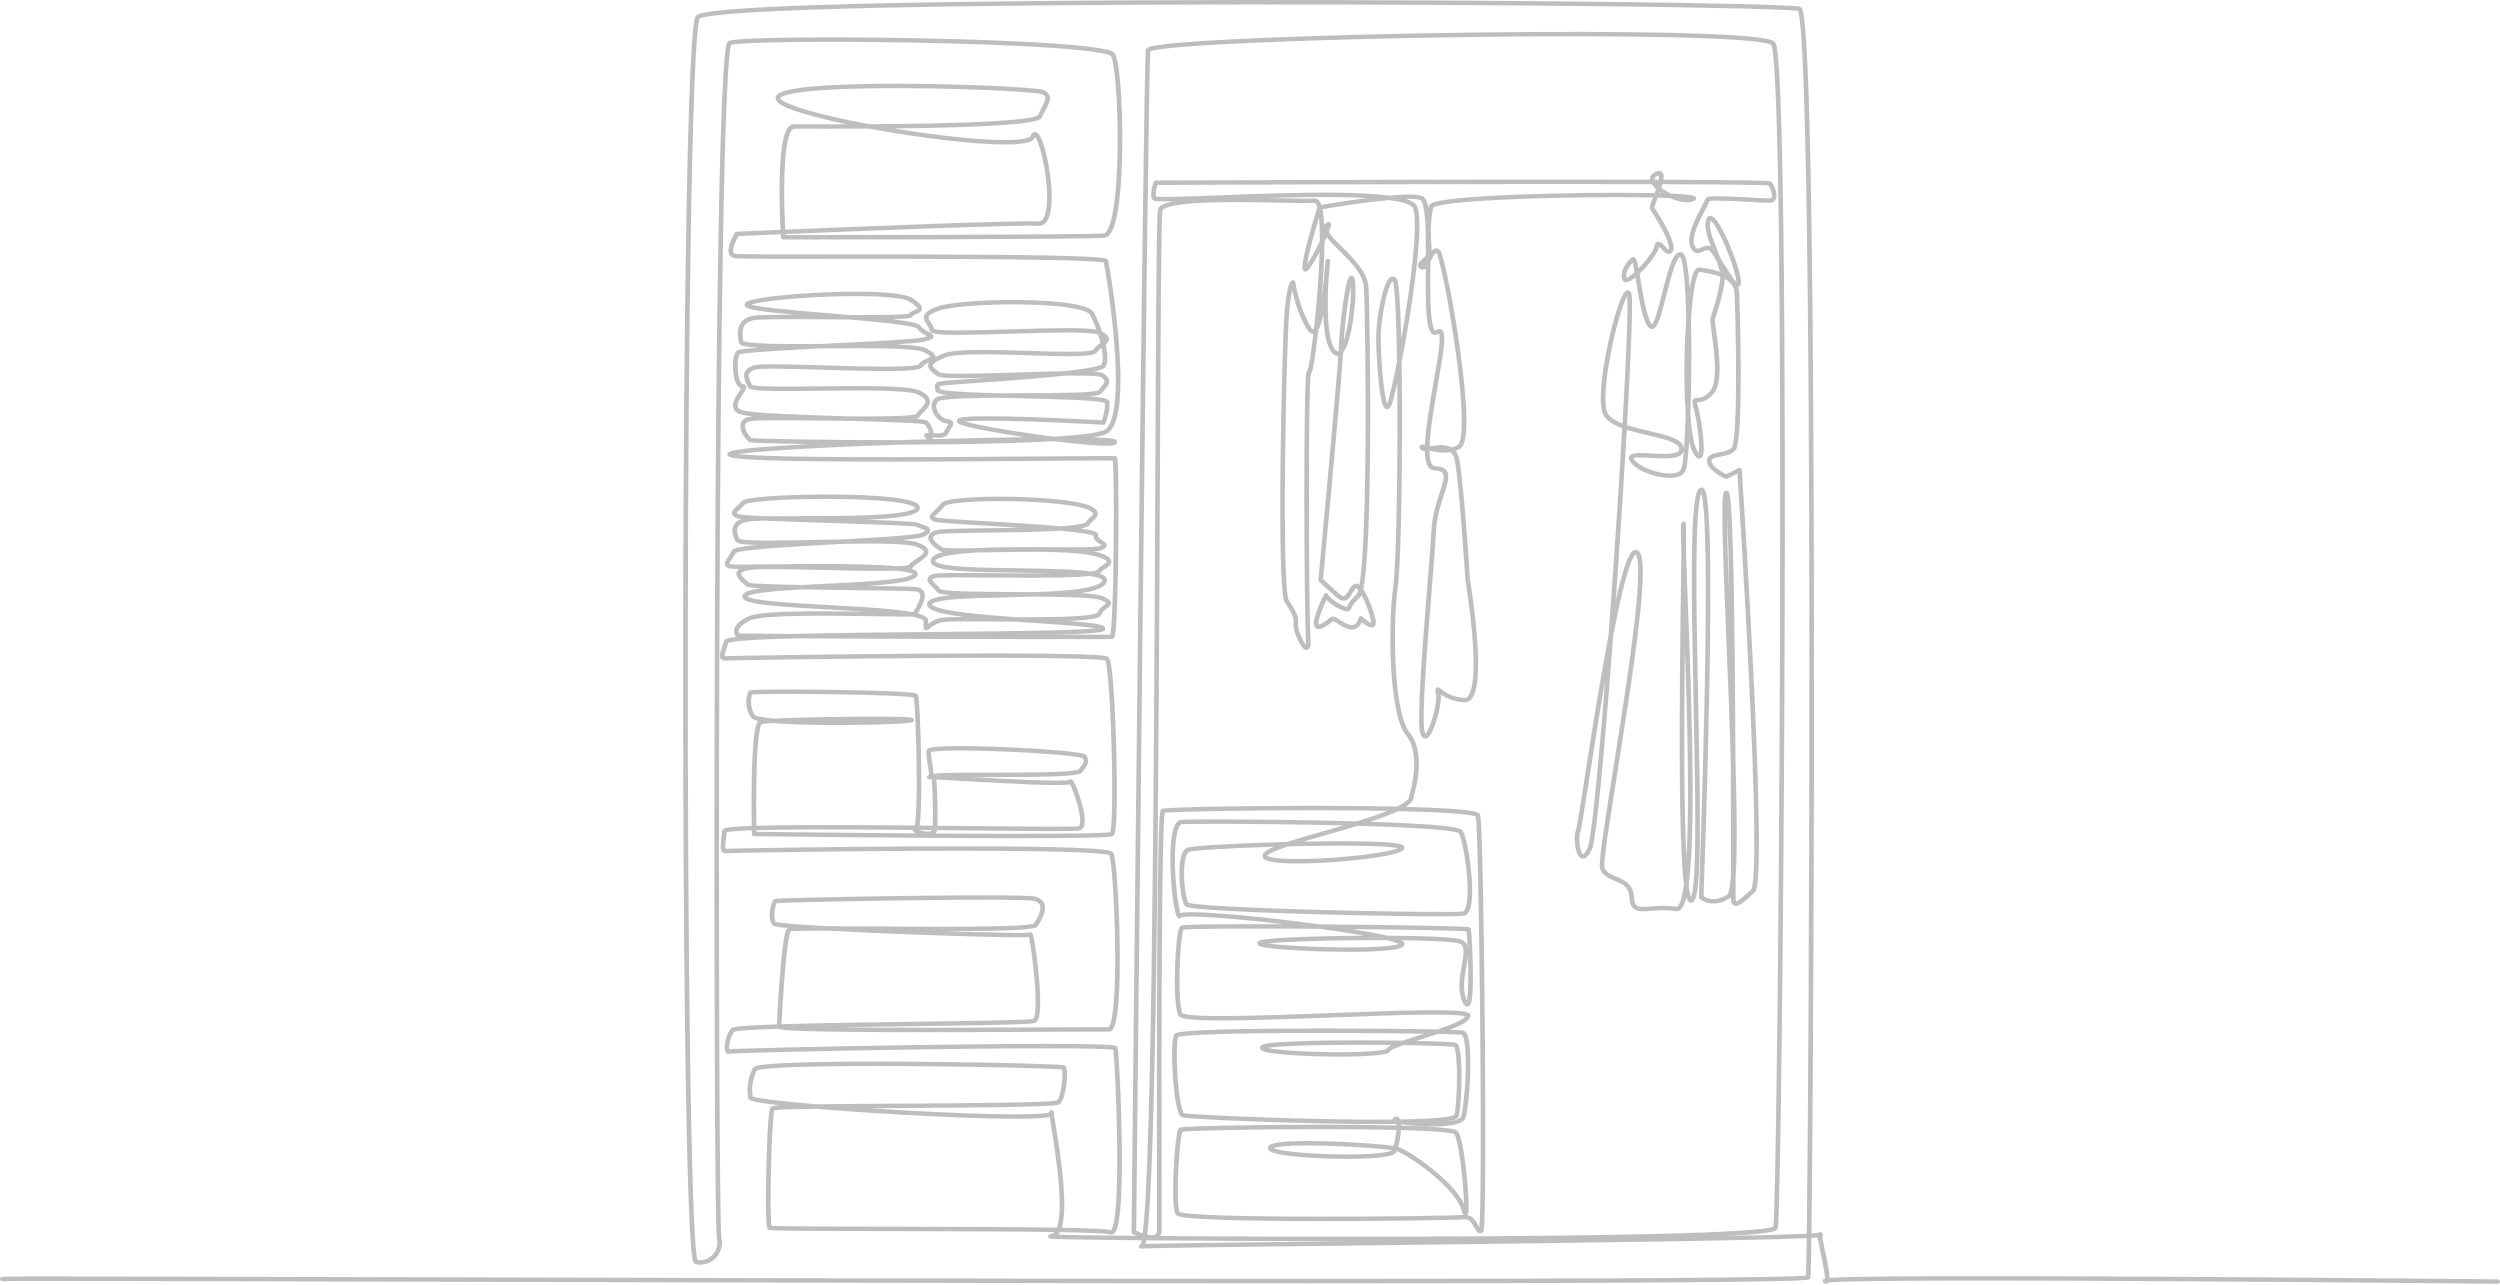 <svg width="1095" height="563" viewBox="0 0 1095 563" fill="none" xmlns="http://www.w3.org/2000/svg">
<path opacity="0.29" d="M1093.98 562.307H1093.97C1093.25 562.299 1021.44 561.574 949.615 561.168C835.531 560.523 806.755 561.158 800.984 561.709C800.86 561.893 800.707 562.028 800.525 562.131C800.267 562.278 799.581 562.543 798.731 561.863C798.372 561.576 798.241 561.125 798.4 560.713C798.535 560.365 798.758 560.146 799.342 559.992C799.36 557.811 798.112 551.87 797.4 548.482C796.977 546.472 796.578 544.573 796.335 543.166C796.262 542.742 796.198 542.359 796.154 542.015C796.133 542.015 796.113 542.019 796.09 542.021C795.42 542.084 794.515 542.148 793.392 542.213C793.333 546.677 793.273 550.327 793.218 553.109C793.09 559.544 793.032 559.632 792.849 559.927C792.542 560.418 792.001 560.517 790.839 560.629C790.062 560.703 788.921 560.775 787.444 560.844C784.584 560.976 780.329 561.099 774.798 561.209C764.28 561.42 748.695 561.596 728.475 561.729C692.506 561.967 640.155 562.088 572.875 562.088C449.279 562.088 293.844 561.682 180.351 561.385C82.051 561.127 4.287 560.924 1.222 561.129C1.156 561.141 1.091 561.148 1.021 561.148C0.458 561.148 0 560.711 0 560.171C0 559.912 0.108 559.662 0.3 559.478C0.528 559.262 1.936 559.144 4.526 559.126C6.755 559.111 10.121 559.101 14.529 559.095C22.81 559.087 35.005 559.095 51.812 559.124C83.626 559.179 128.451 559.296 180.357 559.431C292.678 559.724 446.507 560.127 569.49 560.134H572.871C710.207 560.134 783.526 559.636 791.02 558.653C791.116 556.852 791.227 551.18 791.343 542.316C788.048 542.471 783.383 542.631 777.453 542.793C765.847 543.109 749.514 543.436 727.521 543.787C687.316 544.432 637.087 545.024 592.77 545.546C546.094 546.095 505.515 546.573 500.514 546.859C500.318 546.941 500.108 546.974 499.895 546.954C498.802 546.855 498.806 546.007 498.811 545.911C498.835 545.354 499.201 545.118 499.583 545.012C499.691 544.756 499.848 544.25 500.038 543.252C476.985 543.045 461.579 542.785 460.035 542.553C459.238 542.433 459.044 541.849 459.057 541.521C459.071 541.115 459.294 540.613 460.28 540.527C460.879 540.474 461.396 540.185 461.857 539.64C441.578 539.321 412.317 539.27 388.396 539.229C374.716 539.206 361.794 539.184 352.504 539.118C337.076 539.008 336.868 538.848 336.449 538.528C336.053 538.225 335.9 537.758 335.771 536.445C335.328 531.94 335.44 518.754 335.732 508.409C336.355 486.261 337.27 485.243 337.614 484.861C337.875 484.569 338.094 484.323 341.533 484.114C336.043 483.497 331.923 482.895 329.848 482.344C328.679 482.034 327.923 481.695 327.762 480.971C326.888 477.067 327.613 472.062 329.658 467.906C329.984 467.242 330.844 466.87 332.836 466.538C336.484 465.927 350.915 464.561 405.942 465.069C420.308 465.202 435.391 465.456 447.32 465.769C452.855 465.913 457.484 466.064 460.707 466.206C466.163 466.447 466.277 466.558 466.621 466.884C466.872 467.124 467.458 467.683 467.354 471.432C467.264 474.752 466.496 481.543 464.239 483.485C463.704 483.946 463.036 484.521 440.902 484.904C427.958 485.128 411.122 485.228 394.842 485.326C390.208 485.353 385.46 485.382 380.785 485.413C385.166 485.701 389.772 485.984 394.577 486.259C411.226 487.211 426.728 487.834 438.228 488.016C453.883 488.264 458.272 487.645 459.498 487.279C459.516 486.896 459.655 486.392 460.288 486.24C460.719 486.136 461.308 486.213 461.657 487.168C461.771 487.477 461.755 487.803 461.62 488.096C461.749 489.008 462.004 490.567 462.286 492.287C463.293 498.408 464.976 508.651 465.757 518.299C466.492 527.401 466.255 533.821 465.029 537.741C477.105 537.961 484.853 538.294 486.677 538.803C487 538.497 488.236 536.643 488.892 526.014C489.306 519.289 489.437 510.289 489.28 499.262C489.018 480.883 488.03 463.022 487.625 459.819C484.048 459.186 460.313 458.829 403.248 459.642C360.8 460.247 322.081 461.189 319.694 461.545C319.024 461.775 318.333 461.568 317.912 461.003C316.656 459.319 317.749 453.071 320.194 450.494C320.707 449.955 321.332 449.299 340.255 448.664C340.373 445.582 340.861 436.687 341.564 427.928C343.039 409.534 344.152 407.084 344.879 406.447C339.099 405.925 338.747 405.587 338.445 405.298C336.656 403.585 337.101 399.646 337.377 398.032C337.663 396.36 338.216 394.264 339.233 393.777C339.528 393.636 339.832 393.492 356.953 393.099C367.849 392.849 381.516 392.605 394.452 392.429C414.87 392.152 449.679 391.817 453.397 392.706C455.419 393.191 456.755 394.187 457.37 395.67C458.039 397.29 458.091 400.332 454.53 405.632C454.011 406.406 453.299 407.465 429.518 407.768C424.683 407.83 419.376 407.856 413.859 407.858C433.661 408.51 448.774 408.778 450.819 408.473C451.019 408.356 451.26 408.305 451.503 408.336C452.334 408.45 452.488 409.188 452.741 410.413C452.917 411.261 453.127 412.465 453.35 413.893C453.852 417.099 454.361 421.075 454.749 424.801C455.174 428.89 455.67 434.765 455.623 439.518C455.554 446.384 454.373 447.702 453.229 448.089C451.301 448.74 433.166 449.021 401.283 449.459C390.075 449.613 378.632 449.769 367.949 449.961C373.266 450.027 379.645 450.08 387.282 450.111C411.435 450.209 439.68 450.074 460.305 449.976C473.921 449.912 483.818 449.863 485.64 449.924C485.907 449.713 487.18 448.183 487.907 437.938C488.365 431.48 488.528 422.767 488.379 412.738C488.095 393.715 486.824 376.965 485.883 374.595C484.982 374.199 480.353 373.355 457.809 372.919C443.614 372.643 424.44 372.561 400.825 372.675C360.307 372.868 319.399 373.589 317.947 373.718C317.365 373.788 316.82 373.618 316.421 373.239C315.369 372.239 315.572 370.133 315.99 366.778C316.109 365.827 316.231 364.844 316.293 363.971C316.372 362.828 317.902 362.554 319.894 362.318C321.597 362.115 324.124 361.941 327.4 361.804C327.991 361.779 328.604 361.755 329.243 361.734C329.184 357.273 329.118 349.243 329.269 341.216C329.402 334.164 329.674 328.489 330.074 324.347C330.634 318.566 331.379 316.557 332.117 315.784C330.04 315.317 329.318 314.811 328.959 314.314C325.919 310.087 326.751 303.846 328.038 302.617C328.42 302.252 328.593 302.084 338.547 302.014C344.403 301.973 352.31 301.998 360.242 302.086C367.661 302.168 392.418 302.504 399.512 303.409C401.14 303.616 401.695 303.819 401.991 304.315C402.163 304.602 402.486 305.14 402.9 313.865C403.154 319.189 403.36 326.037 403.468 332.65C403.613 341.628 403.685 356.33 402.747 361.589C404.686 361.607 406.618 361.626 408.542 361.644C408.812 356.455 408.44 344.875 408.072 341.35C407.915 341.344 407.774 341.341 407.654 341.337C407.4 341.405 407.123 341.409 406.845 341.343C406.218 341.192 405.962 340.667 406.032 340.225C406.073 339.965 406.236 339.563 406.828 339.426C406.931 338.535 406.559 336.23 406.326 334.788C405.944 332.418 405.582 330.177 405.823 328.786C405.989 327.832 407.147 327.514 408.371 327.311C414.131 326.359 431.871 326.801 445.312 327.467C453.096 327.854 460.335 328.35 465.701 328.868C475.22 329.784 475.584 330.409 475.904 330.962C477.526 333.754 476.352 335.255 474.009 338.24C473.412 339.002 471.805 339.77 459.543 340.123C452.008 340.34 442.268 340.346 433.675 340.352C431.068 340.352 428.38 340.356 425.78 340.364C433.27 340.784 441.97 341.253 449.53 341.565C463.653 342.146 467.148 341.884 467.997 341.692C468.247 341.382 468.624 341.257 468.959 341.28C469.503 341.317 470.324 341.376 472.485 347.483C473.122 349.281 474.646 353.884 475.049 357.76C475.412 361.259 474.703 363.269 472.941 363.738C471.153 364.213 453.533 364.057 422.543 363.738C418.58 363.697 414.521 363.656 410.411 363.615C410.332 364.024 410.14 364.578 409.678 365.069C448.86 365.303 482.474 365.237 486.285 364.479C487.037 362.349 487.48 348.808 486.853 326.889C486.222 304.837 485.008 291.301 484.153 289.348C482.404 288.816 470.277 287.775 400.012 288.271C359.995 288.552 319.35 289.223 317.921 289.348C316.922 289.434 316.186 289.201 315.729 288.658C314.859 287.619 315.396 286.024 316.207 283.609C316.491 282.767 316.811 281.814 317.099 280.794C317.306 280.067 317.878 279.479 322.435 278.952C322.408 278.911 322.384 278.87 322.363 278.827C322.355 278.817 322.349 278.807 322.341 278.795C322.022 278.362 321.174 277.207 321.587 275.556C322.063 273.657 323.995 271.867 327.496 270.09C332.511 267.54 354.335 267.542 378.985 267.909C373.86 267.565 368.406 267.266 363.051 266.973C333.673 265.363 325.131 264.416 325.131 261.245C325.131 259.524 327.633 258.461 333.447 257.666C327.286 257.351 326.994 257.015 326.669 256.642C326.491 256.439 326.114 256.114 325.711 255.771C324.183 254.464 322.092 252.672 322.621 250.724C322.776 250.152 323.137 249.653 323.713 249.222C321.04 249.2 319.736 249.124 319.297 248.97C318.374 248.649 317.79 248.151 317.563 247.489C317.159 246.314 317.996 245.113 318.964 243.72C319.495 242.956 320.098 242.09 320.541 241.17C320.946 240.334 322.104 239.603 331.747 238.691C323.515 238.515 322.506 237.851 322.102 237.013C321.089 234.912 320.092 232.206 321.375 229.917C321.985 228.825 323.017 227.979 324.492 227.361C323.711 227.263 323.178 227.16 322.905 227.054C321.945 226.681 320.817 226.117 320.603 225.054C320.357 223.841 321.42 222.86 322.764 221.619C323.413 221.019 324.149 220.339 324.853 219.544C325.243 219.103 326.058 218.182 336.353 217.403C342.469 216.94 350.394 216.651 358.667 216.588C366.155 216.532 391.247 216.58 399.763 219.564C400.539 219.835 402.9 220.664 402.9 222.416C402.9 222.823 402.77 223.43 402.149 224.022C399.904 226.165 391.462 227.176 379.543 227.641C383.377 227.771 386.931 227.9 390.06 228.031C401.636 228.518 402.061 228.807 402.471 229.086C402.855 229.348 403.591 229.596 404.304 229.835C405.793 230.335 407.333 230.851 407.46 232.134C407.58 233.353 406.279 234.246 404.992 234.959C403.938 235.543 400.527 236.042 395.022 236.528C398.36 236.768 400.882 237.14 402.269 237.693C405.092 238.818 406.481 240.012 406.643 241.45C406.863 243.439 404.665 244.898 402.539 246.311C401.426 247.049 400.163 247.887 399.871 248.475C399.751 248.716 399.569 248.923 399.236 249.102C400.782 249.564 401.422 250.066 401.734 250.572C402.059 251.097 402.057 251.717 401.728 252.269C400.351 254.589 393.461 255.718 379.921 256.644C390.226 256.769 398.211 256.874 400.649 257.035C402.596 257.164 403.926 257.832 404.606 259.022C406.083 261.606 403.793 265.604 402.425 267.993C402.298 268.216 402.153 268.466 402.038 268.677C405.247 269.539 406.598 270.59 406.545 271.985C406.526 272.45 406.51 272.893 406.5 273.282C407.729 272.297 409.831 270.912 413.195 270.482C414.678 270.293 417.82 270.226 422.065 270.218C408.138 268.456 406.132 266.557 406.067 264.766C406.052 264.373 406.152 263.785 406.714 263.214C407.966 261.942 411.288 261.188 416.474 260.698C412.203 260.407 410.914 259.975 410.424 259.332C409.937 258.691 409.269 258.041 408.622 257.412C407.212 256.038 405.883 254.743 406.287 253.332C406.639 252.109 408.099 251.609 409.167 251.341C411.036 250.871 419.248 250.915 433.603 251.033C442.015 251.101 451.374 251.179 459.567 251.089C455.114 250.974 450.388 250.914 445.745 250.853C424.136 250.576 410.824 250.189 408.173 247.17C407.715 246.65 407.531 246.041 407.637 245.41C407.899 243.857 409.613 242.682 413.069 241.807C412.452 241.708 412.025 241.579 411.753 241.418C410.446 240.649 406.214 237.915 406.638 235.088C406.845 233.719 408.042 232.74 410.199 232.179C412.323 231.624 420.181 231.503 432.829 231.351C437.282 231.298 442.027 231.239 446.68 231.149C441.521 230.819 436.285 230.513 431.373 230.225C418.496 229.473 411.138 229.024 409.641 228.576C408.577 228.258 407.458 227.799 407.21 226.804C406.937 225.699 407.899 224.81 409.116 223.682C409.98 222.883 411.055 221.889 411.966 220.621C412.572 219.777 414.341 218.722 422.7 218.054C428.092 217.624 435.191 217.456 442.685 217.585C456.297 217.817 472.747 219.048 478.088 221.811C479.802 222.698 480.668 223.61 480.813 224.683C481.007 226.124 479.814 227.187 478.762 228.127C478.243 228.59 477.655 229.116 477.526 229.465C477.267 230.167 476.615 230.878 473.359 231.491C479.595 232.355 480.216 233.033 480.603 233.453C480.935 233.818 480.984 234.19 480.966 234.436C480.895 235.389 481.755 236.007 482.976 236.774C483.883 237.345 484.823 237.933 484.733 238.941C484.643 239.937 483.575 240.512 482.435 240.987C481.869 241.221 480.77 241.381 479.103 241.485C480.723 241.821 482.112 242.215 483.219 242.682C484.686 243.3 486.651 244.3 486.786 245.861C486.92 247.407 485.323 248.407 483.914 249.29C483.403 249.61 482.633 250.093 482.486 250.329C482.376 250.691 482.124 250.992 481.687 251.248C483.172 251.75 484.122 252.365 484.571 253.125C485.002 253.856 484.968 254.706 484.471 255.518C483.191 257.619 479.354 258.949 473.392 259.827C478.276 260.086 481.56 260.483 482.974 261.108C485.137 262.064 486.506 262.884 486.641 264.025C486.765 265.074 485.887 265.725 484.957 266.413C484.02 267.106 482.956 267.894 482.465 269.187C482.036 270.32 480.531 271.461 468.316 271.992C470.422 272.159 472.377 272.327 474.127 272.5C482.249 273.303 483.36 273.968 483.848 274.634C484.085 274.956 484.155 275.335 484.046 275.703C483.822 276.463 482.962 276.732 481.45 276.963C480.337 277.133 478.77 277.283 476.662 277.426C473.257 277.654 468.541 277.848 462.29 278.014C474.983 278.024 483.993 278.014 486.316 277.969C486.896 275.451 487.543 263.021 487.774 239.584C487.964 220.169 487.752 204.948 487.429 201.701C484.541 201.642 473.188 201.732 459.206 201.843C435.852 202.029 400.558 202.306 371.781 202.168C355.999 202.091 343.648 201.894 335.068 201.584C330.201 201.408 326.426 201.191 323.846 200.937C319.741 200.534 318.932 200.112 318.672 199.319C318.539 198.911 318.656 198.473 318.987 198.151C319.526 197.625 320.647 196.529 346.117 194.974C348.762 194.812 351.577 194.652 354.543 194.493C353.656 194.482 352.829 194.468 352.065 194.456C345.427 194.355 339.656 194.235 335.379 194.108C328.798 193.915 328.567 193.804 328.299 193.677C326.939 193.028 323.969 189.255 324.283 186.182C324.463 184.434 325.678 183.181 327.705 182.652C328.13 182.54 328.84 182.452 329.803 182.382C326.673 182.056 324.557 181.681 323.617 181.235C322.333 180.628 321.518 179.764 321.193 178.666C320.507 176.339 322.23 173.715 323.615 171.607C323.936 171.121 324.336 170.509 324.571 170.072C323.82 169.898 322.933 169.304 322.237 167.696C320.629 163.986 320.525 155.731 322.565 153.779C322.947 153.414 323.409 152.97 331.888 152.291C325.278 151.884 323.807 151.126 323.583 149.909C323.029 146.908 321.736 139.88 329.854 138.327C331.925 137.933 338.841 137.85 347.937 137.868C344.642 137.561 341.554 137.253 338.839 136.944C327.946 135.705 326.694 134.891 326.252 134.027C326.044 133.623 326.075 133.169 326.332 132.784C326.702 132.233 327.547 131.622 331.185 130.889C338.451 129.426 353.54 128.172 367.877 127.838C377.754 127.607 394.997 127.648 399.512 130.504C402.684 132.511 403.936 133.875 403.83 135.207C403.728 136.512 402.384 137.11 401.303 137.589C400.815 137.806 399.996 138.169 399.894 138.409C399.573 139.161 398.623 139.423 395.471 139.632C394.24 139.714 392.704 139.779 390.828 139.83C401.272 141.076 402.702 141.944 403.246 142.725C404.128 143.989 405.699 144.81 406.845 145.41C408.011 146.019 409.02 146.547 408.881 147.553C408.736 148.592 407.48 149.053 404.718 149.69C403.097 150.065 398.727 150.444 392.767 150.829C399.475 151.103 403.948 151.636 405.764 152.619C408.706 154.213 409.78 155.221 409.733 156.337C409.733 156.374 409.729 156.411 409.725 156.448C410.654 155.925 411.8 155.385 413.183 154.813C418.347 152.677 434.747 153.189 450.608 153.686C457.725 153.908 464.445 154.117 469.676 154.068C477.228 153.996 478.607 153.363 478.852 153.154C479.736 151.896 480.929 150.968 481.981 150.149C481.989 150.143 481.996 150.138 482.004 150.132C481.72 148.981 481.383 147.795 481.005 146.607C477.561 145.132 458.117 145.722 442.477 146.195C412.233 147.111 407.276 146.885 407.104 144.577C407.047 143.817 406.498 142.999 405.969 142.209C405.174 141.027 404.275 139.687 404.814 138.169C405.36 136.635 407.237 135.391 410.901 134.132C416.004 132.38 431.638 131.206 447.269 131.399C455.431 131.501 462.58 131.97 467.94 132.755C474.562 133.726 478.278 135.148 479.299 137.102C480.541 139.478 481.722 142.328 482.686 145.226C484.688 146.238 485.613 147.15 485.744 148.211C485.872 149.26 485.182 150.083 484.257 150.874C485.004 154.285 485.493 158.416 484.228 160.651C483.901 161.231 483.16 161.907 478.95 162.749C481.342 162.917 482.802 163.2 483.413 163.63C484.912 164.681 485.674 165.674 485.811 166.754C486.003 168.26 484.953 169.46 483.74 170.851C483.36 171.285 482.968 171.734 482.584 172.225C482.177 172.742 481.358 173.235 477.009 173.588C478.936 173.735 480.498 173.893 481.732 174.071C484.244 174.43 485.732 174.858 485.899 175.982C486.451 179.666 484.375 185.182 484.287 185.414C484.134 185.821 483.72 186.081 483.268 186.055C483.121 186.047 468.367 185.227 453.307 184.701C444.47 184.393 437.262 184.246 431.877 184.262C426.916 184.277 424.168 184.432 422.651 184.596C426.895 185.875 438.271 188.062 453.979 190.254C456.675 190.631 459.228 190.969 461.637 191.272C474.05 190.516 481.64 189.488 483.844 188.224C486.399 186.757 490.344 179.891 488.036 150.397C486.73 133.732 484.057 117.922 483.466 115.027C481.775 114.599 473.68 113.927 441.083 113.605C417.883 113.374 389.123 113.376 366.014 113.376C338.839 113.376 323.389 113.364 321.82 113.114C320.402 112.888 319.738 112.094 319.43 111.467C317.98 108.509 321.481 102.615 321.885 101.952C322.061 101.665 322.376 101.484 322.721 101.468C323.883 101.417 331.204 101.103 341.864 100.659C341.668 96.664 341.392 89.589 341.431 82.255C341.466 75.71 341.744 70.237 342.255 65.986C342.922 60.428 343.985 56.975 345.496 55.436C346.156 54.764 346.914 54.424 347.749 54.424C348.288 54.424 349.255 54.428 350.588 54.431C354.774 54.447 362.08 54.474 370.986 54.453C364.19 53.033 358.081 51.563 353.179 50.145C348.869 48.897 345.564 47.711 343.353 46.618C341.546 45.726 339.205 44.321 339.736 42.451C339.995 41.541 340.904 40.798 342.514 40.181C346.26 38.741 354.439 37.729 366.821 37.17C377.049 36.709 390.091 36.565 404.537 36.754C416.792 36.914 429.702 37.319 439.954 37.864C455.97 38.716 457.173 39.405 457.568 39.632C461.391 41.826 459.761 44.874 458.035 48.099C457.525 49.055 456.945 50.137 456.42 51.309C455.936 52.388 454.289 53.627 440.781 54.662C433.097 55.252 422.397 55.7 408.979 55.995C403.213 56.121 397.306 56.211 391.543 56.276C398.635 57.438 405.907 58.48 412.932 59.322C423.846 60.631 433.183 61.334 439.936 61.354C450.453 61.383 451.323 59.759 451.389 59.574C452.026 57.743 453.092 57.694 453.668 57.829C454.404 58.001 455.419 58.673 456.746 62.393C457.578 64.724 458.403 67.906 459.071 71.351C460.628 79.385 461.075 87.129 460.27 92.067C459.302 98 456.671 99.079 454.626 98.94C446.689 98.397 379.214 101.073 344.003 102.529C344.011 102.685 344.019 102.83 344.027 102.961C356.014 102.959 474.703 102.92 483.501 102.218C483.991 102.179 484.557 101.626 485.096 100.661C487.893 95.65 489.549 80.598 489.533 60.4C489.517 43.41 488.205 27.345 486.608 24.533C486.451 24.365 485.38 23.574 478.689 22.644C474.115 22.009 467.722 21.417 459.686 20.886C441.508 19.684 419.356 19.061 403.973 18.748C384.337 18.35 363.939 18.225 348.011 18.407C326.318 18.653 321.395 19.338 320.284 19.635C319.91 20.567 319.101 24.918 318.278 44.393C317.677 58.552 317.144 78.732 316.691 104.377C315.909 148.619 315.357 210.006 315.096 281.9C314.632 408.938 315.196 538.245 315.956 542.039C316.811 545.305 315.772 548.851 313.239 551.276C310.869 553.542 307.707 554.414 304.566 553.662C303.922 553.507 303.689 552.913 303.612 552.72C300.397 544.551 299.077 404.521 299.21 277.871C299.283 207.835 299.792 142.754 300.644 94.616C302.129 10.689 304.104 7.958 304.754 7.061C305.573 5.93 307.491 3.281 381.72 1.542C422.224 0.584 478.202 0.057 543.614 0.004C658.927 -0.088 780.107 1.356 788.267 2.917C788.961 3.05 789.251 3.677 789.347 3.882C791.216 7.923 792.554 38.667 793.435 97.873C794.133 144.868 794.519 210.448 794.548 287.521C794.57 348.017 794.368 416.104 793.992 474.326C793.833 499.187 793.651 520.434 793.472 535.773C793.453 537.344 793.435 538.842 793.416 540.267C794.754 540.191 795.749 540.114 796.368 540.036C796.468 539.915 796.599 539.815 796.762 539.741C796.895 539.681 797.592 539.411 798.219 540.13C798.482 540.433 798.539 540.841 798.368 541.199C798.309 541.32 798.237 541.421 798.147 541.505C798.284 542.783 798.895 545.686 799.401 548.099C800.705 554.304 801.323 557.762 801.358 559.726C801.769 559.695 802.239 559.665 802.776 559.634C804.937 559.511 808.138 559.402 812.292 559.312C820.003 559.144 831.285 559.032 845.826 558.98C870.31 558.89 904.371 558.966 947.064 559.202C1019.75 559.605 1093.26 560.347 1093.99 560.355C1094.55 560.361 1095.01 560.802 1095 561.342C1094.99 561.877 1094.54 562.309 1093.98 562.309V562.307ZM2.043 560.171C2.043 560.619 1.73 560.994 1.301 561.111C1.679 561.016 2.043 560.66 2.043 560.171ZM305.462 551.841C307.763 552.261 310.054 551.561 311.805 549.887C313.833 547.947 314.667 545.112 313.98 542.49C313.088 539.075 312.614 401.389 313.071 279.407C313.345 206.704 313.915 145.011 314.718 101.001C315.185 75.454 315.735 55.559 316.352 41.873C316.683 34.542 317.038 28.875 317.41 25.026C318.002 18.885 318.519 18.225 319.24 17.918C323.231 16.222 366.744 16.021 404.772 16.806C420.285 17.127 442.581 17.768 460.689 18.991C468.739 19.534 475.104 20.141 479.61 20.794C486.498 21.792 487.901 22.715 488.393 23.562C489.331 25.176 490.109 29.662 490.707 36.893C491.267 43.668 491.58 52.015 491.588 60.394C491.596 70.241 491.159 93.963 486.912 101.577C486.011 103.193 484.925 104.062 483.685 104.162C474.381 104.903 348.433 104.91 343.076 104.91C342.536 104.91 342.089 104.508 342.056 103.994C342.056 103.973 342.024 103.478 341.977 102.611C332.27 103.013 325.36 103.308 323.389 103.394C322.045 105.745 320.621 109.273 321.291 110.637C321.393 110.844 321.583 111.094 322.167 111.186C323.646 111.422 343.29 111.422 366.025 111.422C389.832 111.422 419.458 111.422 442.995 111.67C455.929 111.807 465.562 112 472.448 112.262C476.262 112.407 479.209 112.575 481.209 112.761C484.3 113.048 485.156 113.333 485.37 114.154C485.826 115.89 488.74 133.109 490.082 150.253C490.873 160.35 490.995 168.696 490.448 175.06C489.737 183.312 487.923 188.167 484.904 189.9C483.828 190.518 481.791 191.074 478.768 191.569C483.501 191.715 486.763 191.955 488.034 192.307C488.33 192.389 489.118 192.608 489.282 193.337C489.398 193.856 489.159 194.374 488.657 194.685C488.166 194.99 487.02 195.701 476.44 194.826C472.495 194.499 467.691 193.987 462.454 193.341C461.659 193.341 460.842 193.345 459.996 193.347C459.812 193.347 459.631 193.347 459.447 193.348C458.146 193.421 456.796 193.491 455.396 193.559C441.854 194.212 424.148 194.597 402.772 194.704C400.035 194.718 397.342 194.726 394.714 194.732C376.998 195.333 360.642 196.06 347.925 196.814C333.396 197.676 326.512 198.403 323.25 198.903C325.576 199.159 329.717 199.448 337.083 199.686C345.866 199.97 358.199 200.147 373.736 200.212C402.106 200.331 435.107 200.069 459.202 199.88C488.25 199.649 488.315 199.683 488.742 199.888C489.457 200.23 489.649 200.321 489.815 211.639C489.909 218.143 489.927 226.98 489.862 235.885C489.737 252.967 489.288 272.991 488.399 277.959C488.262 278.723 488.076 279.768 487.11 279.884C485.54 280.073 412.762 279.854 404.469 279.829C383.252 279.764 363.447 279.686 348.703 279.612C348.429 279.612 348.158 279.61 347.89 279.608C339.323 279.837 332.809 280.104 328.005 280.431C321.324 280.882 319.499 281.353 319.007 281.562C318.725 282.527 318.427 283.416 318.162 284.207C317.776 285.356 317.255 286.907 317.336 287.4C317.406 287.409 317.532 287.419 317.743 287.4C319.242 287.269 360.744 286.583 401.458 286.306C425.108 286.143 444.168 286.145 458.113 286.309C484.486 286.618 485.149 287.382 485.685 287.996C486.02 288.38 486.72 289.183 487.535 299.249C487.999 304.966 488.42 312.791 488.722 321.28C489.263 336.47 489.463 355.093 488.685 362.453C488.418 364.981 488.093 365.684 487.621 366.044C487.1 366.442 486.451 366.94 461.414 367.099C448.308 367.181 430.227 367.15 407.672 367.005C369.275 366.759 330.697 366.263 330.313 366.259C329.764 366.251 329.316 365.829 329.306 365.301C329.306 365.276 329.294 364.698 329.278 363.689C321.914 363.947 319.199 364.289 318.298 364.559C318.229 365.354 318.125 366.194 318.023 367.011C317.831 368.552 317.516 371.08 317.822 371.77C320.58 371.616 361.747 370.895 402.177 370.713C426.221 370.606 445.563 370.701 459.661 371C467.961 371.176 474.45 371.424 478.952 371.739C486.35 372.255 487.235 372.833 487.625 373.534C488.949 375.926 490.093 394.734 490.393 410.792C490.634 423.736 490.589 446.137 487.558 450.733C486.908 451.717 486.156 451.903 485.64 451.879C484.095 451.817 474.121 451.866 460.319 451.932C439.3 452.032 410.515 452.171 386.118 452.063C346.566 451.887 341.807 451.168 340.81 450.606C326.081 451.096 322.398 451.604 321.632 451.899C319.859 453.876 319.177 458.301 319.487 459.616C320.743 459.474 325.505 459.227 345.817 458.753C362.444 458.364 383.154 457.979 402.637 457.7C418.704 457.469 441.713 457.198 460.092 457.217C486.861 457.244 488.258 457.87 488.855 458.135C489.286 458.329 489.455 458.624 489.523 458.839C489.988 460.322 491.03 479.99 491.316 498.308C491.488 509.296 491.379 518.352 490.991 525.227C490.344 536.752 489.09 539.304 488.068 540.241C487.515 540.749 486.806 540.913 486.128 540.689C484.68 540.21 476.27 539.896 464.243 539.686C464.022 540.099 463.781 540.466 463.524 540.784C469.015 540.951 481.185 541.132 497.838 541.289C496.97 540.917 496.349 540.601 496.147 540.497C495.814 540.325 495.61 539.991 495.612 539.63C495.824 518.736 500.808 27.868 501.85 21.888C501.999 21.036 502.957 20.665 503.972 20.39C510.253 18.682 534.931 17.357 554.526 16.547C580.473 15.474 612.808 14.653 645.572 14.239C679.811 13.805 711.235 13.87 734.051 14.423C774.628 15.404 776.632 17.594 777.386 18.418C778.217 19.327 780.162 21.452 781.169 102.48C781.861 158.181 781.824 229.106 781.673 278.795C781.293 403.456 779.761 534.292 778.64 538.043C778.334 539.071 776.771 539.491 773.993 539.911C771.654 540.263 768.22 540.597 763.79 540.902C761.664 541.048 759.288 541.189 756.669 541.324C772.367 541.013 784.633 540.695 791.37 540.38C791.905 498.134 792.561 391.263 792.503 283.445C792.463 206.429 792.062 141.186 791.345 94.765C790.924 67.479 790.387 46.032 789.75 31.018C788.88 10.5 787.967 5.811 787.534 4.785C777.01 3.277 658.243 1.886 545.062 1.964C479.961 2.009 424.066 2.524 383.422 3.454C360.156 3.988 341.824 4.658 328.932 5.447C309.875 6.614 306.892 7.823 306.433 8.192C305.736 9.429 303.988 20.587 302.672 96.029C301.825 144.593 301.324 209.99 301.261 280.175C301.197 349.296 301.561 414.682 302.284 464.286C303.336 536.49 304.793 549.764 305.462 551.849V551.841ZM502.107 543.274C501.991 543.928 501.879 544.444 501.77 544.858C502.971 544.817 504.751 544.774 507.063 544.727C511.495 544.637 517.981 544.532 526.889 544.409C543.073 544.184 564.835 543.926 590.021 543.629C557.373 543.629 525.912 543.481 502.107 543.276V543.274ZM508.147 541.373C537.318 541.603 576.758 541.748 617.662 541.636C661.274 541.519 698.362 541.115 724.921 540.472C740.477 540.095 752.766 539.63 761.443 539.089C773.303 538.35 776.07 537.602 776.712 537.299C777.676 530.582 779.224 409.757 779.627 279.516C779.845 208.648 779.678 147.867 779.14 103.74C778.832 78.365 778.399 58.378 777.856 44.34C777.067 23.941 776.187 20.29 775.831 19.684C775.576 19.462 773.844 18.491 762.822 17.635C755.329 17.052 744.838 16.609 731.641 16.316C707.709 15.784 675.135 15.767 639.918 16.263C606.509 16.736 573.058 17.65 548.146 18.772C511.73 20.413 505.039 21.927 503.838 22.48C502.771 37.133 497.863 519.086 497.661 539.044C498.49 539.442 499.483 539.856 500.5 540.204C500.676 538.782 500.865 536.963 501.06 534.632C501.566 528.534 502.04 519.809 502.467 508.7C503.231 488.852 503.878 460.402 504.395 424.138C505.349 357.26 505.719 274.87 506.017 208.67C506.356 133.429 506.562 94.059 507.204 91.734C507.649 90.115 509.737 88.978 513.763 88.169C513.693 88.169 513.622 88.171 513.552 88.173C510.909 88.218 508.973 88.208 507.635 88.141C505.956 88.059 504.746 87.932 504.475 87.022C503.613 84.138 505.208 79.879 505.276 79.699C505.423 79.314 505.803 79.058 506.232 79.056C506.901 79.053 573.943 78.775 640.267 78.683C673.728 78.636 701.385 78.644 722.69 78.707C722.555 77.353 723.26 76.188 724.739 75.438C726.105 74.745 727.176 74.706 727.921 75.323C728.683 75.954 728.834 77.107 728.571 78.726C729.968 78.732 731.334 78.736 732.67 78.742C745.948 78.797 756.255 78.879 763.306 78.986C775.488 79.17 775.596 79.308 775.999 79.82C776.873 80.938 779.004 84.945 777.77 87.303C777.4 88.008 776.583 88.851 774.792 88.851C773.533 88.851 770.87 88.702 767.499 88.513C762.062 88.208 751.015 87.59 748.777 88.079C748.578 88.706 748.078 89.663 747.12 91.472C744.861 95.736 740.653 103.67 742.171 107.3C742.54 108.181 742.947 108.744 743.321 108.882C743.735 109.037 744.42 108.722 745.145 108.39C746.244 107.886 747.788 107.175 749.349 107.941C747.667 103.566 746.317 99.282 747.271 96.185C747.806 94.446 749.056 94.518 749.426 94.581C750.215 94.716 751.395 95.341 753.552 99.014C754.86 101.241 756.312 104.217 757.748 107.618C760.277 113.603 762.738 120.921 762.54 123.782C762.46 124.917 762.046 125.595 761.308 125.794C761.559 126.515 761.715 127.298 761.76 128.148C761.948 131.751 762.444 148.301 762.444 164.226C762.444 195.425 760.632 196.967 759.858 197.625C758.046 199.165 755.636 199.624 753.507 200.03C750.919 200.525 749.773 200.845 749.655 201.855C749.451 203.608 753.127 206.253 756.048 207.738L761.431 204.993C761.737 204.836 762.107 204.84 762.409 205.003C762.711 205.165 762.91 205.464 762.93 205.794C762.959 206.241 765.884 251.125 768.053 296.068C772.465 387.431 769.556 390.03 768.461 391.007L767.873 391.532C763.5 395.442 761.304 397.403 759.558 396.678C758.314 396.163 758.154 394.592 758.154 393.281V393.035C758.038 393.162 757.919 393.261 757.799 393.339C753.652 396.053 750.258 396.004 748.139 395.487C745.796 394.914 744.456 393.652 744.401 393.597C744.201 393.406 744.093 393.142 744.103 392.872C744.119 392.443 745.721 349.472 746.577 306.247C747.079 280.866 747.228 260.37 747.024 245.322C746.901 236.401 746.652 229.327 746.28 224.298C745.915 219.337 745.478 217.098 745.175 216.094C744.226 218.458 743.214 225.937 743.057 246.68C742.929 263.855 743.378 286.138 743.815 307.685C744.242 328.807 744.685 350.648 744.546 366.772C744.328 392.095 742.765 394.758 741.184 395.315C740.716 395.479 740.212 395.412 739.795 395.129C739.397 394.859 738.994 394.348 738.604 393.144C737.791 396.43 736.907 397.788 736.112 398.462C735.332 399.124 734.554 399.171 734.039 399.095C729.653 398.439 726.001 398.73 723.068 398.964C719.657 399.236 717.191 399.431 715.502 398.005C714.352 397.034 713.766 395.426 713.657 392.943C713.463 388.471 710.575 387.242 707.231 385.818C704.564 384.682 701.806 383.508 700.822 380.499C700.074 378.214 702.253 364.131 706.494 337.347C709.642 317.48 713.208 294.959 715.43 276.513C716.644 266.446 717.312 258.805 717.475 253.151C717.714 244.908 716.754 243.192 716.395 242.843C716.021 243.085 714.552 244.581 712.06 253.711C710.44 259.641 708.594 268.001 706.563 278.575C703.209 323.677 699.349 367.529 697.263 372.016C696.034 374.662 694.855 375.955 693.552 376.086C692.992 376.141 692.171 376.008 691.436 375.043C689.646 372.688 689.203 365.786 690.32 363.383C690.692 362.453 692.206 352.737 693.956 341.487C696.697 323.884 700.45 299.775 704.323 279.415C704.394 279.036 704.466 278.663 704.537 278.291C705.225 269.009 705.926 259.213 706.631 248.977C708.177 226.564 709.501 205.552 710.522 187.563C706.872 186.225 703.91 184.52 702.462 182.068C699.663 177.334 701.867 162.919 703.432 154.746C705.665 143.069 708.964 131.794 711.104 128.517C711.503 127.908 712.142 127.105 713.075 127.158C713.406 127.177 714.023 127.333 714.425 128.156C714.722 128.764 715.51 130.381 713.647 167.538C713.357 173.328 713.022 179.584 712.648 186.211C715.651 187.198 719.048 187.989 722.257 188.736C730.338 190.617 737.317 192.243 737.55 196.467C737.556 196.568 737.558 196.67 737.554 196.769C737.861 192.706 738.128 187.474 738.335 181.544C737.771 173.655 737.659 164.324 737.818 156.288C737.926 150.843 738.175 144.896 738.59 139.324C738.476 134.908 738.31 130.897 738.098 127.384C737.368 115.388 736.267 112.895 735.89 112.385C735.595 112.516 734.684 113.222 733.32 117.029C732.15 120.3 731.034 124.708 729.956 128.973C727.3 139.478 725.997 143.79 723.769 144.124C723.195 144.21 722.355 144.065 721.603 142.887C719.16 139.064 717.743 130.28 716.603 123.223C716.513 122.664 716.419 122.084 716.323 121.5C714.946 122.619 713.525 123.533 712.454 123.633C711.584 123.715 710.886 123.313 710.591 122.56C709.323 119.319 711.817 115.353 714.34 112.94C714.707 112.589 715.202 112.465 715.665 112.61C716.566 112.891 717.024 113.903 717.708 117.532C718.098 117.137 718.503 116.713 718.919 116.26C722.028 112.88 724.308 109.508 724.594 107.872C724.667 107.452 724.89 106.172 725.979 105.87C727.161 105.541 728.172 106.62 729.243 107.763C729.674 108.222 730.438 109.039 730.848 109.25C730.867 109.218 730.889 109.179 730.912 109.129C731.095 108.73 731.412 106.895 727.715 99.983C725.56 95.954 723.152 92.281 722.798 91.772C722.324 91.092 722.547 90.261 723.944 86.516C713.817 86.309 699.959 86.303 684.264 86.615C673.85 86.823 658.817 87.258 646.334 88.155C630.741 89.275 628.204 90.517 627.801 90.843C626.159 96.879 626.833 106.596 627.08 109.445C627.09 109.564 627.096 109.681 627.101 109.799C627.607 109.252 628.157 108.892 628.796 108.816C629.286 108.757 630.022 108.851 630.734 109.631C631.037 109.961 631.838 110.838 634.111 121.642C635.569 128.578 637.103 137.147 638.433 145.771C640.059 156.331 643.642 181.986 641.771 192.125C641.315 194.599 640.574 196.029 639.438 196.627C638.809 196.957 638.172 197.229 637.53 197.447C638.27 198.354 638.842 199.571 639.167 201.187C641.093 210.77 643.713 251.56 643.865 253.907C643.999 254.719 645.787 265.596 646.773 277.143C648.185 293.64 647.386 303.207 644.332 306.388C643.472 307.283 642.396 307.715 641.211 307.631C636.121 307.269 632.926 305.501 631.084 304.184C631.576 308.906 628.285 320.6 625.663 322.921C624.895 323.601 624.202 323.583 623.757 323.448C622.619 323.106 622.178 321.702 621.945 320.676C620.54 314.502 623.132 282.068 625.213 256.005C626.047 245.582 626.766 236.581 626.996 231.937C627.305 225.747 629.088 220.341 630.52 215.998C631.876 211.888 632.947 208.64 631.897 207.218C631.378 206.515 630.224 206.142 628.371 206.079C627.378 206.046 626.506 205.618 625.846 204.844C624.678 203.475 624.141 201.003 624.069 197.6C623.203 197.551 622.525 197.305 622.092 196.684C621.577 195.945 621.743 195.427 621.974 195.122C622.407 194.55 623.032 194.56 624.102 194.81C624.37 188.183 625.881 178.949 627.805 167.971C628.788 162.37 629.715 157.077 630.203 153.01C630.802 148.016 630.502 146.508 630.316 146.068C630.275 146.091 630.226 146.121 630.169 146.16C629.006 146.953 628.079 146.697 627.63 146.474C625.934 145.632 625.082 142.577 624.688 135.924C624.384 130.803 624.419 124.135 624.466 117.614C624.147 117.883 623.808 118.065 623.434 118.137C622.897 118.243 622.349 118.102 621.896 117.741C621.318 117.28 621.016 116.754 621.001 116.182C620.977 115.185 621.812 114.454 622.697 113.681C623.342 113.116 624.035 112.508 624.502 111.766C624.523 106.397 624.49 101.165 624.22 96.945C623.693 88.663 622.413 87.751 622.161 87.651C621.018 87.2 618.761 87.059 615.825 87.131C618.636 88.01 620.241 89.12 620.777 90.517C623.342 97.209 620.107 121.586 617.95 135.52C616.728 143.407 615.294 151.54 613.924 158.564C614.044 166.539 614.107 175.491 614.107 184.893C614.107 214.146 613.468 248.35 612.245 257.126C610.996 266.075 610.633 280.272 611.342 292.46C612.189 307.08 614.375 317.21 617.498 320.981C624.825 329.835 619.951 346.467 619.296 348.565C619.412 350.212 618.158 351.797 615.731 353.385C630.522 353.778 643.237 354.487 646.806 355.746C647.349 355.937 648.095 356.269 648.315 356.957C649.322 360.083 650.095 418.889 650.362 449.547C650.568 473.236 650.638 495.016 650.556 510.871C650.511 519.586 650.423 526.411 650.293 531.156C650.064 539.425 649.837 539.556 649.231 539.903C648.687 540.214 648.197 540.181 647.882 540.097C646.916 539.839 646.373 538.858 645.685 537.617C644.492 535.463 643.417 533.837 641.411 534.064C638.995 534.341 608.566 534.867 577.516 534.839C560.11 534.826 546.002 534.646 535.586 534.306C515.92 533.661 515.329 532.635 514.898 531.885C513.405 529.289 513.82 517.179 514.067 512.094C514.277 507.772 514.598 503.613 514.972 500.383C515.628 494.703 516.138 494.338 516.549 494.045C516.931 493.772 517.409 493.43 536.205 493.029C548.191 492.775 563.017 492.623 576.884 492.611C586.611 492.603 599.868 492.662 611.619 492.955C611.611 492.711 611.597 492.492 611.581 492.295C600.385 492.441 587.267 492.265 575.428 491.998C549.286 491.404 519.654 490.065 517.781 489.393C517.092 489.147 516.575 488.469 516.104 487.193C514.751 483.54 513.908 475.328 513.569 468.861C513.403 465.718 512.972 455.287 514.333 453.075C514.784 452.342 515.295 451.51 534.98 450.946C545.389 450.647 559.914 450.483 576.982 450.469C596.069 450.453 617.049 450.641 629.572 450.895C631.69 450.184 633.706 449.467 635.508 448.744C639.902 446.979 641.366 445.817 641.842 445.184C641.256 445.004 639.828 444.727 636.403 444.561C633.184 444.404 628.792 444.365 622.972 444.442C612.114 444.584 598.285 445.1 583.641 445.645C567.727 446.239 551.27 446.852 538.763 446.954C518.814 447.116 516.626 445.946 516.03 444.629C514.267 440.737 514.531 427.59 514.653 423.654C514.79 419.283 515.066 415.118 515.432 411.923C516.077 406.271 516.731 405.834 517.164 405.544C517.603 405.249 518.101 404.915 537.698 404.804C544.455 404.765 552.789 404.763 562.043 404.794C551.613 403.571 541.714 402.598 533.834 402.028C520.783 401.082 518.214 401.598 517.734 401.778C517.311 402.303 516.72 402.346 516.322 402.211C515.685 401.996 515.095 401.496 514.343 397.54C513.893 395.168 513.473 391.952 513.162 388.48C512.423 380.243 512.4 372.231 513.103 367.05C513.808 361.855 515.235 359.247 517.474 359.073C521.316 358.776 551.652 358.803 580.351 359.397C585.3 359.499 589.974 359.614 594.359 359.739C598.512 358.461 602.438 357.168 605.878 355.861C606.499 355.624 607.089 355.394 607.646 355.169C598.851 355.001 588.805 354.905 577.873 354.886C545.724 354.835 514.512 355.456 510.153 356.021C509.05 362.271 508.562 426.914 508.809 534.488C508.815 536.861 508.817 538.379 508.817 538.885C508.817 539.997 508.531 540.794 508.141 541.369L508.147 541.373ZM502.481 540.771C503.913 541.091 505.218 541.156 505.988 540.718C506.184 540.607 506.781 540.267 506.781 538.891C506.781 538.387 506.777 536.869 506.773 534.497C506.74 519.985 506.638 475.824 506.789 434.685C506.875 411.369 507.032 392.878 507.251 379.728C507.379 372.071 507.531 366.122 507.702 362.048C508.004 354.866 508.258 354.712 508.813 354.374C509.173 354.155 509.839 353.751 529.975 353.34C542.85 353.079 558.997 352.94 574.27 352.934C584.908 352.936 598.929 353.01 611.873 353.301C616.671 350.92 617.372 349.402 617.255 348.618C617.233 348.474 617.247 348.327 617.292 348.188C617.349 348.015 622.897 330.654 615.905 322.204C611.57 316.968 609.926 303.204 609.311 292.579C608.598 280.282 608.966 265.936 610.23 256.88C611.429 248.274 612.067 214.486 612.075 185.557C612.075 179.168 612.052 173.282 612.005 167.895C610.97 172.565 610.069 176.017 609.46 177.472C608.901 178.809 608.165 179.393 607.265 179.207C606.309 179.01 605.563 178.086 604.797 174.094C604.342 171.719 603.915 168.376 603.565 164.425C602.946 157.452 602.622 149.243 602.807 145.329C602.989 141.488 603.819 135.793 604.869 131.159C606.95 121.986 608.75 121.425 609.428 121.214C609.804 121.097 610.77 120.939 611.65 121.99C612.077 122.502 612.968 123.565 613.58 142.784C613.638 144.575 613.691 146.48 613.74 148.483C614.493 144.241 615.241 139.769 615.942 135.244C619.563 111.844 620.632 95.792 618.873 91.201C618.568 90.406 616.953 88.907 609.562 87.788C609.183 87.731 608.79 87.674 608.386 87.62C598.477 88.528 585.999 90.476 579.246 91.65C579.636 93.518 579.883 95.9 580.02 98.596C580.128 98.418 580.257 98.246 580.408 98.074C580.712 97.73 581.519 96.818 582.434 97.346C583.27 97.826 583.215 98.746 582.06 101.626C583.014 103.445 585.457 105.848 587.99 108.341C592.872 113.145 598.949 119.126 599.382 125.524C599.782 131.485 600.356 164.509 600.115 195.879C599.801 237.075 598.348 252.258 597.102 258.064C599.468 261.517 601.755 267.882 602.485 271.377C602.617 272.014 603.024 273.952 601.651 274.654C600.283 275.353 598.144 273.974 596.5 272.594C596.046 273.595 595.233 274.796 593.834 275.386C592.118 276.111 590.039 275.73 587.655 274.255L586.838 273.749C585.339 272.817 584.148 272.078 583.799 272.041C583.695 272.094 583.453 272.305 583.255 272.475C582.6 273.046 581.503 274.003 579.299 275.056C577.622 275.859 576.676 275.47 576.178 275.003C574.686 273.602 575.832 269.918 577.152 266.499C578.373 263.332 579.809 260.444 579.871 260.323C580.038 259.987 580.394 259.77 580.784 259.766C581.182 259.766 581.531 259.973 581.707 260.305C581.719 260.327 583.221 263.035 587.857 265.082C588.307 265.281 589.434 265.778 589.88 265.854C589.955 265.731 590.059 265.522 590.145 265.346C590.656 264.314 591.51 262.589 594.175 260.377C594.32 260.249 594.594 259.832 594.933 258.492C594.449 257.886 594.112 257.636 593.947 257.582C593.503 257.785 592.897 258.84 592.449 259.619C591.587 261.122 590.609 262.824 588.891 263.097C587.825 263.267 586.738 262.855 585.57 261.839C581.309 258.135 577.763 254.747 577.728 254.714C577.513 254.508 577.405 254.223 577.432 253.936C577.511 253.1 584.699 176.785 586.162 155.848C585.31 155.966 584.213 155.673 583.084 154.158C581.072 151.464 579.901 146.019 579.591 137.929C579.401 138.784 579.209 139.572 579.013 140.289C578.533 142.051 578.038 143.383 577.501 144.339C577.144 147.516 576.77 150.536 576.398 153.236C575.183 162.065 574.631 163.333 574.139 163.698C573.622 167.078 573.304 188.275 573.322 218.749C573.338 247.03 573.645 274.212 574.002 279.344C574.221 282.466 573.916 283.959 572.958 284.498C572.715 284.635 572.064 284.897 571.255 284.395C569.102 283.06 566.216 275.804 566.504 273.327C566.845 270.396 566.265 269.474 563.05 264.351L562.739 263.857C562.365 263.263 561.377 261.685 560.948 243.237C560.715 233.197 560.676 219.398 560.837 203.328C561.134 173.793 562.012 143.995 562.596 137.083C563.681 124.299 565.131 123.305 565.609 122.977C565.911 122.77 566.271 122.695 566.596 122.773C567.002 122.871 567.304 123.195 567.36 123.592C567.376 123.701 568.963 134.709 574.258 143.389C574.672 144.069 574.946 144.237 575.021 144.274C575.085 144.245 575.26 144.132 575.516 143.739C576.069 138.777 576.615 133.154 577.068 127.29C577.558 120.98 577.871 115.275 578.008 110.303C577.571 111.149 577.131 111.973 576.701 112.751C575.712 114.54 574.852 115.961 574.139 116.971C573.179 118.333 572.395 119.136 571.457 118.938C570.687 118.776 570.332 118.106 570.399 116.945C570.769 110.598 576.106 93.633 576.97 90.92C576.756 90.169 576.513 89.595 576.237 89.204C576.159 89.093 575.955 88.837 575.81 88.851C573.59 89.054 567.972 88.939 560.86 88.792C550.759 88.585 538.189 88.327 527.7 88.767C511.203 89.458 509.349 91.596 509.173 92.234C508.568 94.722 508.342 145.011 508.054 208.681C507.753 275.353 507.379 358.326 506.413 425.437C505.288 503.511 503.731 530.893 502.473 540.771H502.481ZM337.879 536.904C341.689 537.199 364.417 537.24 388.402 537.281C418.706 537.334 445.069 537.412 462.905 537.707C463.928 534.894 464.607 529.339 463.726 518.453C462.952 508.882 461.277 498.685 460.274 492.593C460.049 491.228 459.864 490.101 459.731 489.233C457.668 489.71 452.786 490.143 440.479 490.005C429.804 489.886 415.066 489.339 398.981 488.465C384.989 487.705 370.002 486.701 357.45 485.644C347.935 485.783 340.894 485.98 339.16 486.283C338.672 488.135 338.034 497.097 337.695 511.666C337.379 525.233 337.534 534.702 337.879 536.904ZM642.643 532.163C645.219 532.594 646.563 535.021 647.498 536.713C647.643 536.975 647.811 537.279 647.974 537.549C648.593 530.672 648.736 495.227 648.313 447.974C647.886 400.396 647.057 361.263 646.408 357.705C645.699 357.32 642.085 356.308 623.816 355.617C620.352 355.486 616.514 355.37 612.347 355.275C609.223 356.781 605.13 358.313 600.228 359.925C608.092 360.182 614.894 360.477 620.57 360.812C639.385 361.917 640.149 363.121 640.607 363.84C642.049 366.106 643.534 373.863 644.259 380.355C644.727 384.548 645.593 394.758 643.556 399.009C642.956 400.264 642.12 400.986 641.074 401.152C637.777 401.678 605.616 401.238 578.813 400.512C567.547 400.207 551.425 399.699 538.585 399.011C519.817 398.005 519.306 397.272 518.855 396.624C517.015 393.982 515.564 380.763 517.468 374.752C518.05 372.913 518.933 371.747 520.095 371.286C522.528 370.317 543.869 369.269 563.783 368.771C567.946 367.413 573.277 365.874 579.724 364.031C582.6 363.209 585.506 362.378 588.368 361.54C585.492 361.468 582.448 361.402 579.235 361.335C549.188 360.728 520.92 360.772 517.64 361.026C517.07 361.071 516.592 361.902 516.359 362.392C514.847 365.579 514.282 373.468 514.847 383.495C515.307 391.636 516.322 397.944 517.013 399.959C517.691 399.72 518.82 399.576 520.793 399.537C522.997 399.492 526.09 399.587 529.983 399.818C537.237 400.25 547.186 401.154 557.996 402.368C564.506 403.098 571.484 403.96 578.237 404.884C578.815 404.888 579.395 404.892 579.977 404.896C604.391 405.074 641.446 405.546 643.47 406.125C643.934 406.256 644.122 406.56 644.193 406.73C644.506 407.475 644.978 416.909 645.104 423.409C645.192 427.997 645.151 431.736 644.98 434.522C644.686 439.288 644.093 440.43 643.17 440.798C641.699 441.384 640.835 439.471 640.551 438.842C638.317 433.887 639.342 428.114 640.249 423.019C641.191 417.724 641.656 414.424 639.473 413.381C637.8 412.58 628.026 412.019 613.934 411.832C614.847 412.334 615.214 412.853 615.186 413.483C615.129 414.794 613.429 415.288 612.79 415.471C607.567 416.986 591.918 417.118 579.015 416.739C572.076 416.536 565.474 416.179 560.429 415.737C551.752 414.977 551.235 414.297 550.892 413.848C550.585 413.445 550.577 412.92 550.871 412.511C551.278 411.949 551.784 411.249 565.362 410.587C573.124 410.208 583.392 409.946 594.275 409.851C595.054 409.843 596.183 409.835 597.58 409.827C592.106 408.862 585.431 407.838 578.116 406.836C544.968 406.605 521.423 406.75 518.371 407.201C517.736 408.579 516.937 415.253 516.684 424.336C516.418 433.844 516.886 441.441 517.877 443.775C518.107 443.935 519.245 444.467 524.427 444.772C528.1 444.989 533.115 445.061 539.753 444.994C552.093 444.869 568.095 444.273 583.568 443.697C598.485 443.14 612.575 442.617 623.534 442.486C640.731 442.281 642.949 443.146 643.744 444.049C644.034 444.379 644.144 444.785 644.052 445.194C643.605 447.19 640.359 449.019 635.059 451.032C638.157 451.121 640.159 451.215 640.698 451.309C641.336 451.42 641.877 451.823 642.306 452.509C645.568 457.717 643.564 484.704 641.879 489.718C641.005 492.318 635.649 493.557 625.959 493.402C622.417 493.346 618.642 493.08 615.605 492.674C614.855 492.574 614.205 492.472 613.642 492.373C613.656 492.578 613.668 492.793 613.674 493.017C615.106 493.057 616.512 493.101 617.878 493.148C637.222 493.82 638.082 494.901 638.597 495.547C640.439 497.861 641.828 509.376 642.341 514.219C642.772 518.301 643.084 522.314 643.221 525.516C643.452 530.94 643.084 531.545 642.886 531.872C642.819 531.983 642.737 532.081 642.643 532.163ZM516.633 530.824C517.776 531.367 525.771 532.884 578.913 532.897C608.905 532.911 638.157 532.409 641.078 532.143C640.678 531.776 640.417 531.076 640.114 529.996C638.915 525.711 634.127 519.985 626.631 513.872C620.634 508.981 614.128 504.929 611.756 504.179C611.703 504.31 611.648 504.437 611.593 504.558C611.184 505.453 609.912 506.453 603.559 507.075C596.776 507.739 585.682 507.782 575.297 507.184C570.225 506.893 565.797 506.473 562.49 505.971C557.302 505.183 556.105 504.402 555.616 503.742C555.281 503.286 555.228 502.745 555.471 502.257C555.906 501.383 557.063 499.064 583.145 499.951C594.057 500.322 605.516 501.168 610.384 501.917C610.849 500.326 611.24 498.322 611.458 496.331C611.513 495.819 611.554 495.35 611.583 494.922C602.113 494.686 590.296 494.567 576.995 494.578C548.81 494.6 521.4 495.202 517.836 495.688C517.282 497.226 516.481 504.128 516.083 512.85C515.601 523.398 516.003 529.402 516.631 530.828L516.633 530.824ZM612.387 502.321C614.992 503.146 621.492 507.112 627.956 512.385C631.948 515.642 638.535 521.577 641.234 527.253C641.158 524.139 640.841 519.389 640.27 514.053C639.158 503.699 637.841 497.958 637.011 496.786C636.515 496.499 633.635 495.63 617.096 495.077C615.983 495.04 614.826 495.004 613.629 494.971C613.603 495.397 613.564 495.845 613.517 496.315C613.301 498.425 612.89 500.573 612.387 502.319V502.321ZM557.753 502.886C559.046 503.448 562.905 504.314 571.482 504.969C579.37 505.57 588.574 505.791 596.104 505.558C607.35 505.211 609.389 504.031 609.695 503.783C605.179 503.134 594.755 502.315 583.682 501.921C576.639 501.671 570.513 501.643 565.971 501.841C560.619 502.073 558.544 502.575 557.753 502.884V502.886ZM620.393 455.898C621.743 455.926 623.048 455.957 624.298 455.99C636.719 456.312 637.492 456.652 637.82 456.799C638.523 457.11 640.171 457.836 640.171 471.501C640.171 478.62 639.657 486.099 638.974 488.897C638.856 489.387 638.478 489.798 637.853 490.116C636.981 490.562 635.337 490.929 633.083 491.226C635.075 491.044 636.728 490.757 637.918 490.374C639.532 489.856 639.865 489.325 639.935 489.12C640.698 486.849 641.687 478.489 641.947 469.662C642.314 457.078 640.905 453.544 640.319 453.229C639.632 453.118 635.835 452.989 629.87 452.866C627.632 453.614 625.17 454.396 622.521 455.228C621.802 455.453 621.091 455.677 620.395 455.896L620.393 455.898ZM518.551 487.582C520.971 488.114 549.064 489.491 577.585 490.1C591.226 490.392 601.747 490.45 609.855 490.368C609.861 490.02 610.03 489.634 610.494 489.346C611.221 488.899 612.008 488.918 612.596 489.397C612.847 489.602 613.055 489.903 613.221 490.3C613.256 490.308 613.29 490.313 613.327 490.321C633.149 489.991 636.466 488.743 637.018 488.328C637.628 485.673 638.104 478.763 638.131 472.108C638.17 462.77 637.375 459.227 636.909 458.565C635.463 458.266 626.637 457.934 614.726 457.752C614.226 457.926 613.748 458.096 613.292 458.264C609.718 459.581 609.144 460.187 609.058 460.312C608.621 461.306 606.972 461.715 604.458 462.047C597.889 462.914 584.818 462.957 574.778 462.613C568.961 462.414 563.846 462.092 559.99 461.677C553.95 461.031 552.644 460.359 552.136 459.73C551.823 459.343 551.752 458.872 551.94 458.434C552.162 457.916 552.687 457.67 553.065 457.528C557.649 455.806 585.48 455.648 597.229 455.658C602.991 455.664 608.901 455.711 614.391 455.791C616.385 455.109 618.854 454.322 621.882 453.372C622.531 453.169 623.185 452.964 623.839 452.757C612.443 452.573 596.33 452.43 579.246 452.43C578.97 452.43 578.696 452.43 578.42 452.43C535.703 452.442 518.25 453.354 516.022 454.224C515.425 455.67 515.158 462.326 515.758 471.167C516.486 481.901 517.84 486.879 518.551 487.58V487.582ZM329.698 480.256C331.518 481.045 341.597 482.327 357.56 483.684C367.802 483.536 380.952 483.458 394.838 483.376C410.754 483.282 427.212 483.184 440.027 482.969C458.015 482.668 462.153 482.221 462.956 481.965C463.798 481.123 464.609 478.407 465.04 474.967C465.444 471.733 465.358 469.293 465.176 468.432C461.157 467.98 431.681 467.187 398.87 466.97C380.75 466.851 365.146 466.939 353.748 467.226C335.536 467.685 332.084 468.564 331.437 468.889C329.682 472.534 329.024 476.839 329.696 480.254L329.698 480.256ZM319.798 461.507C319.798 461.507 319.796 461.507 319.794 461.507C319.794 461.507 319.796 461.507 319.798 461.507ZM555.241 458.991C556.484 459.27 558.715 459.628 562.686 459.972C567.552 460.39 573.871 460.687 580.481 460.806C587.136 460.925 593.462 460.853 598.291 460.601C605.418 460.23 606.952 459.591 607.236 459.425C607.546 458.846 608.263 458.297 609.526 457.686C605.095 457.637 600.365 457.612 595.511 457.614C571.561 457.625 559.41 458.294 555.238 458.993L555.241 458.991ZM609.066 460.292C609.066 460.292 609.064 460.298 609.062 460.302C609.062 460.298 609.064 460.296 609.066 460.292ZM346.279 407.94C345.899 408.655 344.867 412.115 343.558 428.71C342.894 437.121 342.43 445.559 342.308 448.601C344.062 448.546 345.96 448.492 348.013 448.437C363.365 448.031 383.495 447.753 401.256 447.509C425.472 447.175 450.508 446.831 452.539 446.255C452.698 446.135 454.469 444.428 453.031 428.22C452.339 420.401 451.199 412.805 450.672 410.446C445.451 410.829 418.32 410.063 393.978 409.09C382.202 408.62 371.248 408.112 362.43 407.625C354.043 407.615 347.682 407.688 346.279 407.942V407.94ZM642.945 419.012C642.796 420.366 642.537 421.829 642.265 423.349C641.407 428.177 640.435 433.647 642.431 438.07C642.455 438.123 642.478 438.172 642.498 438.219C642.825 436.726 643.262 432.868 643.058 423.044C643.029 421.675 642.99 420.319 642.945 419.014V419.012ZM555.484 413.24C560.447 413.928 570.746 414.637 582.971 414.885C590.872 415.047 597.872 414.977 603.214 414.686C609.509 414.344 611.873 413.764 612.745 413.426C612.087 413.104 610.608 412.556 607.301 411.775C603.541 411.757 599.558 411.763 595.401 411.796C575.92 411.947 561.575 412.576 555.482 413.24H555.484ZM607.577 409.829C620.386 409.892 637.475 410.243 640.388 411.638C641.654 412.244 642.384 413.195 642.753 414.407C642.606 411.384 642.445 409.01 642.339 407.934C638.484 407.598 618.127 407.205 592.257 406.957C598.306 407.928 603.639 408.909 607.577 409.831V409.829ZM450.388 408.964C450.388 408.964 450.386 408.969 450.384 408.973C450.384 408.971 450.386 408.967 450.388 408.964ZM450.39 408.956V408.962C450.39 408.962 450.39 408.958 450.39 408.956ZM362.407 405.668C368.492 405.673 375.817 405.722 383.473 405.773C398.298 405.873 415.103 405.984 428.482 405.828C447.665 405.605 452.04 404.896 452.884 404.47C455.245 400.926 456.164 398.06 455.472 396.389C455.108 395.512 454.269 394.928 452.904 394.6C450.418 394.006 428.903 393.92 395.355 394.369C368.282 394.732 343.298 395.313 340.193 395.569C339.452 396.792 338.51 402.313 339.807 403.823C341.219 404.292 349.5 404.953 362.407 405.664V405.668ZM520.471 395.401C522.536 396.208 539.271 397.507 580.195 398.595C609.133 399.365 637.99 399.664 640.741 399.226C641.16 399.16 641.495 398.63 641.701 398.196C642.968 395.551 643.166 388.959 642.23 380.562C641.362 372.767 639.871 366.544 638.905 364.922C638.098 364.377 632.401 362.785 594.606 361.706C590.282 363.033 585.49 364.424 580.312 365.903C577.048 366.835 573.876 367.741 570.932 368.615C579.262 368.458 590.047 368.353 599.004 368.578C613.699 368.949 614.453 369.998 614.902 370.625C615.28 371.153 615.206 371.811 614.714 372.303C611.493 375.523 587.651 377.344 584.945 377.541C580.498 377.864 558.106 379.333 553.87 376.44C552.947 375.81 552.673 374.867 553.151 373.978C553.686 372.987 555.294 371.987 557.933 370.885C537.913 371.485 522.432 372.471 520.883 373.089C520.33 373.31 519.813 374.101 519.427 375.318C518.63 377.836 518.404 382.043 518.806 386.861C519.168 391.182 519.913 394.394 520.475 395.401H520.471ZM716.431 240.862C716.875 240.862 717.304 241.02 717.686 241.33C719.508 242.811 720.907 248.178 717.465 276.746C715.238 295.226 711.67 317.765 708.52 337.65C705.381 357.469 702.135 377.962 702.776 379.927C703.485 382.094 705.607 382.996 708.067 384.044C711.359 385.444 715.455 387.187 715.704 392.872C715.786 394.762 716.164 395.963 716.858 396.549C717.894 397.425 719.996 397.257 722.902 397.026C725.946 396.784 729.731 396.483 734.358 397.175C734.415 397.184 734.533 397.202 734.758 397.011C735.45 396.422 736.596 394.391 737.558 387.617C737.266 385.247 736.993 382.127 736.745 378.008C736.227 369.369 735.894 357.141 735.757 341.661C735.51 313.457 735.951 279.415 736.241 256.888C736.312 251.418 736.378 246.377 736.423 242.155C736.202 235.323 736.133 230.937 736.31 229.628C736.455 228.567 737.101 228.449 737.469 228.475C738.414 228.539 738.459 229.434 738.482 229.915C738.498 230.261 738.51 230.755 738.518 231.431C738.533 232.669 738.531 234.506 738.512 237.044C738.502 238.533 738.486 240.229 738.465 242.098C738.637 247.426 738.894 254.118 739.178 261.507C740.087 285.11 741.329 317.435 741.386 344.807C741.433 367.026 740.675 379.99 739.617 387.631C740.016 390.805 740.404 392.296 740.682 392.994C741.006 392.171 741.505 390.163 741.885 385.306C742.248 380.654 742.455 374.23 742.514 365.663C742.624 349.699 742.193 328.362 741.774 307.726C741.337 286.165 740.888 263.869 741.017 246.668C741.211 220.91 742.671 215.801 743.921 214.226C744.63 213.333 745.41 213.476 745.713 213.579C746.642 213.896 747.533 214.834 748.203 222.709C748.611 227.496 748.891 234.416 749.036 243.276C749.279 258.176 749.15 278.786 748.654 304.536C747.855 345.934 746.342 387.599 746.164 392.472C747.249 393.269 751.028 395.406 756.649 391.728C756.814 391.585 757.638 390.499 758.167 383.282C758.177 365.987 758.152 348.898 758.091 332.891C757.595 316.028 756.847 297.602 756.163 280.745C755.476 263.83 754.827 247.852 754.539 236.112C754.059 216.598 754.774 215.838 755.297 215.283C755.628 214.931 756.126 214.81 756.567 214.973C757.544 215.332 758.314 215.615 759.047 241.393C759.433 254.95 759.727 273.909 759.925 297.745C760.015 308.527 760.085 320.367 760.132 332.859C760.35 340.295 760.522 347.428 760.616 353.991C760.824 368.494 760.636 377.651 760.209 383.45C760.209 386.234 760.205 389.024 760.201 391.817V393.281C760.201 394.31 760.334 394.721 760.403 394.865C761.308 394.727 764.051 392.277 766.48 390.106L767.052 389.594C767.201 389.401 767.879 388.099 768.198 380.263C768.41 375.054 768.439 367.734 768.286 358.502C768.028 342.935 767.252 321.735 765.98 295.488C764.039 255.438 761.512 215.606 760.987 207.435L756.534 209.707C756.242 209.856 755.893 209.862 755.597 209.719C754.733 209.307 747.167 205.569 747.622 201.644C747.917 199.106 750.554 198.604 753.105 198.118C755.064 197.744 757.09 197.358 758.485 196.179C758.655 195.98 759.464 194.568 759.96 185.487C760.256 180.071 760.403 172.795 760.399 163.865C760.391 148.084 759.903 131.782 759.717 128.25C759.586 125.735 758.209 123.752 755.519 122.215C755.515 122.254 755.511 122.295 755.507 122.334C754.69 129.373 751.749 138.044 751.168 139.71C751.028 140.261 751.412 143.092 751.783 145.831C752.962 154.535 754.743 167.69 750.599 172.504C747.645 175.935 745.061 176.115 743.674 176.212C743.545 176.222 743.388 176.232 743.261 176.245C743.28 176.523 743.39 177.105 743.766 178.328C744.556 180.899 745.467 186.133 745.931 190.775C746.18 193.278 746.285 195.433 746.229 197.008C746.148 199.364 745.731 200.464 744.793 200.804C744.622 200.866 744.452 200.896 744.289 200.896C742.826 200.896 741.709 198.604 741.08 197.315C740.608 196.346 740.193 195.001 739.834 193.362C739.417 200.089 738.882 204.971 738.247 206.274C737.293 208.23 734.972 209.289 731.541 209.332C725.35 209.42 715.933 205.96 713.768 201.818C713.235 200.8 713.472 200.083 713.762 199.663C714.799 198.164 717.918 198.274 723.344 198.594C727.631 198.848 733.5 199.198 735.12 197.662C735.422 197.375 735.544 197.041 735.52 196.578C735.367 193.808 728.46 192.198 721.783 190.643C718.629 189.908 715.435 189.164 712.542 188.251C711.511 206.337 710.199 227.049 708.722 248.487C708.396 253.223 708.059 258.041 707.711 262.9C711.711 245.033 714.017 241.608 715.761 240.981C715.984 240.901 716.209 240.862 716.429 240.862H716.431ZM555 374.814C555.259 375.021 556.368 375.637 560.629 375.99C567.48 376.561 579.603 376.18 591.512 375.021C602.846 373.919 609.773 372.522 612.289 371.487C610.751 371.155 607.003 370.705 597.883 370.504C587.733 370.281 575.532 370.457 567.086 370.645C566.101 370.666 565.123 370.69 564.153 370.713C563.754 370.844 563.364 370.975 562.984 371.104C556.86 373.187 555.339 374.304 555 374.812V374.814ZM737.961 283.617C737.771 302.006 737.638 322.717 737.791 341.016C737.914 355.513 738.206 367.183 738.659 375.744C739.139 367.663 739.37 357.287 739.344 344.81C739.303 325.285 738.657 303.225 737.961 283.617ZM703.036 298.122C700.388 313.502 697.933 329.282 695.987 341.782C693.674 356.636 692.633 363.244 692.195 364.184C691.462 365.76 691.642 370.942 692.765 373.335C693.049 373.941 693.296 374.132 693.36 374.152C693.352 374.15 694.111 374.005 695.402 371.229C696.863 368.085 699.721 340.307 703.034 298.12L703.036 298.122ZM331.328 364.317C352.613 364.59 377.611 364.848 401.248 365.012C400.406 364.598 399.794 364.09 399.685 363.512C384.196 363.373 368.547 363.273 355.029 363.312C344.397 363.344 336.772 363.463 331.316 363.623C331.32 363.883 331.324 364.115 331.328 364.317ZM402.811 363.541C404.157 364.039 406.248 364.5 407.572 364.09C407.972 363.965 408.183 363.789 408.295 363.594C406.475 363.576 404.643 363.559 402.811 363.541ZM410.585 361.661C414.639 361.701 418.649 361.742 422.569 361.783C447.295 362.035 470.651 362.273 472.401 361.851C472.612 361.794 472.787 361.55 472.914 361.124C474.042 357.377 470.171 346.242 468.657 343.539C467.789 343.767 466.243 343.859 463.452 343.873C460.48 343.886 456.195 343.783 450.715 343.566C440.693 343.171 428.448 342.474 419.507 341.964C415.818 341.753 412.423 341.559 410.127 341.444C410.54 345.68 410.838 356.537 410.585 361.663V361.661ZM333.594 317.151C333.373 317.403 332.611 318.747 332.023 325.472C331.659 329.638 331.416 335.218 331.3 342.056C331.169 349.761 331.23 357.359 331.288 361.665C336.823 361.499 343.972 361.402 352.98 361.365C367.244 361.308 384.082 361.415 400.701 361.566C401.268 358.823 401.679 349.683 401.44 333.617C401.236 319.867 400.652 307.797 400.245 305.493C398.2 305.028 387.91 304.411 364.617 304.089C346.791 303.842 331.968 303.93 329.406 304.175C328.934 305.339 328.283 309.903 330.638 313.191C330.81 313.361 331.953 314.113 338.939 314.734C347.804 314.264 363.302 314.041 367.197 313.99C375.443 313.883 383.193 313.853 389.019 313.906C399.297 313.998 399.6 314.273 399.984 314.619C400.27 314.877 400.384 315.262 400.282 315.622C400.104 316.249 399.463 316.389 399.189 316.45C396.127 317.124 379.036 317.655 363.328 317.564C354.357 317.513 346.618 317.269 340.947 316.856C340.224 316.804 339.546 316.751 338.909 316.694C336.065 316.843 334.198 316.997 333.596 317.147L333.594 317.151ZM467.777 342.138C467.777 342.138 467.777 342.144 467.777 342.146C467.777 342.144 467.777 342.14 467.777 342.138ZM407.801 329.423C407.717 330.595 408.048 332.65 408.344 334.485C408.663 336.454 408.885 337.935 408.881 339.02C410.532 338.521 415.557 338.406 433.675 338.394C442.013 338.388 451.464 338.383 458.871 338.183C469.713 337.892 471.96 337.281 472.416 337.011C474.705 334.088 475.032 333.555 474.213 332.076C472.414 331.306 459.473 330.019 441.028 329.221C421.627 328.383 409.87 328.682 407.799 329.425L407.801 329.423ZM626.128 197.481C626.169 200.39 626.553 202.582 627.44 203.619C627.732 203.963 628.046 204.121 628.455 204.137C630.99 204.223 632.665 204.866 633.578 206.103C635.212 208.316 634.066 211.79 632.479 216.598C631.082 220.834 629.343 226.103 629.047 232.04C628.814 236.714 628.093 245.728 627.26 256.165C625.297 280.732 622.609 314.375 623.951 320.271C624.096 320.912 624.245 321.264 624.345 321.451C624.95 320.869 626.257 318.634 627.599 313.861C628.8 309.596 629.368 305.499 628.982 303.899C628.604 302.332 628.43 301.617 629.198 301.17C629.93 300.744 630.536 301.234 631.18 301.754C632.483 302.809 635.535 305.278 641.372 305.693C641.93 305.734 642.396 305.536 642.837 305.077C644.306 303.547 646.508 297.905 644.749 277.322C643.734 265.451 641.869 254.29 641.851 254.178C641.844 254.147 641.842 254.114 641.84 254.083C641.814 253.655 639.089 211.098 637.173 201.564C636.83 199.858 636.176 198.737 635.273 198.024C632.019 198.567 628.837 198.02 626.433 197.442C626.331 197.455 626.228 197.469 626.128 197.483V197.481ZM565.96 127.191C565.556 129.031 565.072 132.11 564.637 137.243C564.055 144.122 563.18 173.854 562.884 203.35C562.723 219.4 562.762 233.177 562.994 243.198C563.37 259.379 564.169 262.335 564.496 262.855L564.806 263.349C568.076 268.56 568.957 269.961 568.54 273.546C568.326 275.384 570.636 280.814 571.951 282.377C572.025 281.896 572.08 281.021 571.972 279.477C571.6 274.153 571.294 246.223 571.285 217.215C571.281 202.162 571.361 189.214 571.512 179.772C571.596 174.51 571.704 170.406 571.831 167.575C571.898 166.063 571.974 164.89 572.051 164.091C572.158 163.022 572.25 162.368 572.795 162.067C573.31 160.504 574.266 154.481 575.236 146.228C574.239 146.343 573.318 145.722 572.497 144.376C568.771 138.269 566.841 131.241 565.96 127.193V127.191ZM324.32 278.407C324.32 278.407 324.32 278.411 324.32 278.414C324.32 278.412 324.32 278.411 324.32 278.407ZM323.879 277.467C326.022 277.524 334.968 277.592 347.655 277.658C364.744 277.201 387.056 276.994 408.636 276.793C427.249 276.619 444.83 276.457 458.426 276.146C470.685 275.867 476.905 275.517 479.922 275.197C478.605 274.966 476.564 274.689 473.408 274.386C468.381 273.901 461.745 273.452 454.718 272.975C451.503 272.756 448.159 272.53 444.803 272.289C441.243 272.276 437.701 272.25 434.312 272.225C424.497 272.153 416.022 272.09 413.475 272.416C410.035 272.854 408.201 274.435 407.217 275.283C406.62 275.796 406.003 276.326 405.235 275.982C404.375 275.597 404.402 274.89 404.514 271.91C404.479 271.799 404.053 270.982 399.16 270.039C398.347 270.068 397.246 270.086 395.81 270.08C392.679 270.078 388.314 270.007 383.256 269.925C364.738 269.628 333.745 269.128 328.467 271.813C324.839 273.655 323.809 275.111 323.585 276.009C323.43 276.629 323.63 277.09 323.881 277.469L323.879 277.467ZM583.77 270.086C584.691 270.086 585.794 270.769 587.951 272.11L588.766 272.616C590.531 273.708 591.959 274.042 593.005 273.602C594.582 272.942 595.009 270.682 595.013 270.658C595.078 270.299 595.348 270.002 595.711 269.892C596.075 269.783 596.473 269.873 596.743 270.131C598.152 271.477 599.868 272.688 600.595 272.876C600.612 272.696 600.61 272.354 600.485 271.76C599.944 269.169 598.714 265.602 597.352 262.671C596.992 261.899 596.657 261.237 596.345 260.671C596.012 261.446 595.724 261.685 595.519 261.853C593.176 263.795 592.468 265.231 591.998 266.18C591.628 266.926 591.248 267.696 590.213 267.806C589.485 267.882 588.636 267.575 587.006 266.856C583.915 265.492 582.038 263.849 580.994 262.683C580.483 263.783 579.779 265.361 579.139 267.003C577.191 272.006 577.487 273.315 577.595 273.569C577.695 273.563 577.938 273.526 578.388 273.309C580.339 272.375 581.266 271.567 581.881 271.031C582.608 270.398 583.147 270.086 583.77 270.086ZM444.883 270.334C451.534 270.357 458.246 270.334 464.114 270.176C477.835 269.8 480.186 268.786 480.584 268.441C481.287 266.657 482.69 265.619 483.72 264.857C484.001 264.65 484.365 264.381 484.545 264.201C484.343 264.009 483.765 263.595 482.13 262.874C479.487 261.708 466.257 261.419 453.086 261.307C449.029 261.452 444.644 261.565 439.962 261.671C432.098 261.851 424.669 262.021 418.841 262.456C411.192 263.031 408.836 263.91 408.207 264.549C408.185 264.57 408.113 264.648 408.115 264.689C408.115 264.697 408.301 265.461 411.859 266.424C414.429 267.122 418.09 267.755 423.049 268.364C429.432 269.148 437.186 269.779 444.883 270.334ZM327.28 261.227C327.799 261.626 329.941 262.527 338.729 263.386C345.455 264.045 354.063 264.517 363.175 265.018C373.525 265.584 384.229 266.172 392.283 267.067C395.112 267.382 397.465 267.714 399.391 268.077C399.675 268.065 399.91 268.05 400.092 268.032C400.218 267.786 400.396 267.473 400.639 267.048C401.573 265.418 403.762 261.599 402.821 259.952C402.496 259.385 401.722 259.057 400.515 258.977C397.947 258.807 388.484 258.693 377.523 258.561C368.999 258.457 359.572 258.344 351.169 258.181C346.419 258.443 342.022 258.73 338.233 259.094C334.778 259.424 332.18 259.784 330.287 260.192C328.254 260.631 327.525 261.034 327.278 261.223L327.28 261.227ZM756.426 226.113C756.436 228.873 756.49 232.384 756.604 236.831C756.786 243.941 757.092 252.541 757.458 261.929C757.151 243.864 756.786 232.802 756.428 226.113H756.426ZM579.513 253.653C580.492 254.579 583.48 257.378 586.946 260.393C587.404 260.792 588.058 261.249 588.558 261.169C589.299 261.052 590.055 259.735 590.662 258.678C591.426 257.349 592.147 256.093 593.352 255.708C593.728 255.589 594.328 255.528 595.052 255.931C595.17 255.997 595.288 256.075 595.409 256.163C595.916 253.158 596.486 248.04 596.964 239.326C597.562 228.434 597.934 213.769 598.071 195.74C598.308 164.455 597.74 131.569 597.341 125.649C596.957 119.97 591.173 114.277 586.524 109.703C584.405 107.618 582.416 105.661 581.113 103.865C580.812 104.543 580.49 105.252 580.151 105.977C580.085 114.165 579.454 123.438 578.888 130.221C578.919 130.004 578.951 129.783 578.982 129.561C579.348 126.968 579.646 124.395 579.883 122.125C579.946 121.109 580.012 120.189 580.073 119.392C580.473 114.159 580.592 114.007 580.753 113.796C581.015 113.456 581.476 113.313 581.895 113.446C582.314 113.577 582.6 113.966 582.6 114.388C582.6 114.679 582.357 118.114 581.891 122.551C581.307 132.355 581.1 148.133 584.751 153.021C585.041 153.408 585.586 154.035 585.992 153.881C586.095 153.842 586.201 153.779 586.309 153.691C586.36 152.869 586.395 152.197 586.411 151.691C586.573 147.027 587.304 139.517 588.229 133.001C588.701 129.688 589.185 126.882 589.633 124.891C590.331 121.779 590.85 120.814 591.853 120.765C593.166 120.699 593.391 122.338 593.516 123.215C594.03 126.824 593.595 134.392 592.484 141.211C591.389 147.934 589.986 152.371 588.303 154.461C587.149 172.332 580.13 247.067 579.511 253.651L579.513 253.653ZM412.019 258.094C412.444 258.307 414.331 258.77 422.647 259.024C428.601 259.205 436.163 259.248 444.168 259.293C447.373 259.311 450.416 259.33 453.288 259.356C458.489 259.17 463.473 258.912 467.865 258.496C478.77 257.462 481.963 255.767 482.719 254.524C482.896 254.233 482.839 254.135 482.804 254.077C482.584 253.705 481.593 252.938 477.322 252.273C477.148 252.293 476.969 252.314 476.785 252.334C474.039 252.625 470.224 252.824 465.119 252.943C455.799 253.162 444.002 253.065 433.595 252.979C422.177 252.885 411.392 252.795 409.696 253.223C408.448 253.537 408.266 253.844 408.264 253.848C408.23 254.225 409.439 255.403 410.089 256.036C410.761 256.691 411.455 257.369 412.021 258.094H412.019ZM328.101 255.227C329.749 255.692 339.754 256.005 351.297 256.228C354.42 256.054 357.86 255.88 361.633 255.696C370.723 255.255 380.123 254.798 387.362 254.073C396.942 253.115 399.287 252 399.843 251.443C399.438 251.175 397.992 250.542 393.045 250.013C392.875 249.995 392.706 249.978 392.53 249.96C390.894 250.019 388.941 250.052 386.639 250.062C379.555 250.087 370.206 249.874 361.165 249.667C346.45 249.329 331.234 248.981 327.688 249.747C325.043 250.318 324.661 251.011 324.608 251.209C324.392 252.006 326.21 253.561 327.084 254.309C327.482 254.651 327.838 254.954 328.101 255.225V255.227ZM427.625 242.026C427.439 242.036 427.253 242.047 427.067 242.057C411.335 242.966 409.768 245.086 409.662 245.713C409.655 245.75 409.647 245.797 409.743 245.906C410.272 246.508 412.56 247.612 421.938 248.229C428.644 248.671 437.354 248.784 445.78 248.891C460.891 249.085 471.227 249.354 477.459 250.294C479.544 250.038 480.312 249.78 480.588 249.608C480.901 248.837 481.787 248.282 482.802 247.647C483.399 247.274 484.792 246.4 484.759 246.014C484.759 246.008 484.682 245.418 482.406 244.46C474.477 241.123 450.308 241.59 432.662 241.932C430.842 241.967 429.165 241.999 427.623 242.024L427.625 242.026ZM482.504 250.29C482.504 250.29 482.504 250.29 482.504 250.292C482.504 250.292 482.504 250.292 482.504 250.29ZM360.32 247.02C366.202 247.02 372.073 247.069 377.496 247.205C384.253 247.375 389.117 247.653 392.628 248.001C396.525 247.854 397.753 247.598 398.137 247.44C398.725 246.463 400.018 245.605 401.381 244.699C402.706 243.818 404.712 242.489 404.618 241.651C404.594 241.426 404.294 240.608 401.491 239.49C397.82 238.027 384.131 237.972 369.434 238.201C368.135 238.275 366.807 238.349 365.447 238.425C355.346 238.99 344.902 239.574 336.807 240.213C325.411 241.114 322.88 241.825 322.331 242.128C321.832 243.128 321.215 244.013 320.67 244.798C320.21 245.459 319.44 246.566 319.51 246.875C319.51 246.875 319.587 246.983 319.982 247.121C321.011 247.354 329.372 247.266 338.222 247.172C344.971 247.1 352.656 247.02 360.318 247.02H360.32ZM464.317 232.455C463.43 232.511 462.484 232.566 461.473 232.619C453.004 233.054 442.303 233.183 432.864 233.297C422.508 233.422 412.726 233.539 410.746 234.057C410.015 234.246 408.775 234.67 408.671 235.36C408.518 236.374 410.309 238.261 412.834 239.75C413.822 240.23 420.238 240.199 427.506 240.076C437.691 239.517 450.467 239.599 460.771 239.664C470.318 239.724 480.19 239.787 481.632 239.187C482.03 239.021 482.294 238.888 482.467 238.789C482.286 238.662 482.057 238.519 481.867 238.4C480.705 237.671 478.983 236.591 478.93 234.645C478.2 234.258 475.335 233.459 464.317 232.457V232.455ZM323.893 236.038C324.39 236.27 326.424 236.716 334.68 236.772C340.786 236.815 348.66 236.653 356.998 236.481C361.151 236.395 365.334 236.309 369.399 236.247C385.399 235.346 402.034 234.34 403.979 233.263C404.796 232.81 405.166 232.505 405.327 232.337C404.959 232.117 404.155 231.847 403.638 231.673C402.833 231.403 402 231.124 401.387 230.733C399.467 230.204 381.187 229.629 365.038 229.123C352.261 228.723 342.022 228.387 334.815 228.055C331.79 228.1 329.515 228.188 328.399 228.356C325.627 228.77 323.873 229.604 323.184 230.835C322.353 232.32 323.105 234.375 323.893 236.038ZM409.3 226.333C409.447 226.418 409.733 226.548 410.26 226.705C411.592 227.103 421.266 227.668 431.508 228.268C441.611 228.858 453.062 229.528 462.45 230.329C463.103 230.386 463.73 230.44 464.337 230.495C473.598 229.883 475.32 229.041 475.635 228.742C475.947 227.967 476.674 227.318 477.379 226.689C478.037 226.101 478.858 225.37 478.797 224.921C478.778 224.784 478.605 224.282 477.128 223.518C473.079 221.426 459.31 219.824 442.863 219.531C435.472 219.4 428.456 219.556 423.106 219.972C414.666 220.629 413.692 221.676 413.655 221.721C412.632 223.147 411.475 224.216 410.546 225.075C410.08 225.505 409.521 226.025 409.3 226.33V226.333ZM322.635 224.675C322.711 224.753 322.958 224.956 323.685 225.239C324.457 225.529 328.789 225.82 334.86 226.099C338.384 226.046 342.906 226.052 347.99 226.058C358.062 226.07 370.598 226.087 380.877 225.628C395.357 224.983 399.657 223.643 400.715 222.633C400.811 222.541 400.868 222.457 400.868 222.408C400.868 222.408 400.707 221.971 399.109 221.404C392.73 219.146 374.381 218.438 359.331 218.53C351.203 218.579 343.339 218.851 337.191 219.294C328.109 219.949 326.594 220.703 326.397 220.83C325.636 221.688 324.87 222.393 324.193 223.018C323.585 223.581 322.762 224.341 322.637 224.673L322.635 224.675ZM715.502 200.71C715.512 200.753 715.537 200.829 715.596 200.943C717.24 204.086 725.564 207.453 731.514 207.376C733.324 207.353 735.64 206.999 736.398 205.446C736.803 204.618 737.195 201.623 737.54 197.131C737.446 197.871 737.113 198.526 736.56 199.049C734.29 201.201 728.663 200.866 723.219 200.544C720.6 200.388 716.252 200.13 715.502 200.712V200.71ZM740.383 181.622C740.914 188.841 741.789 194.144 742.931 196.486C743.427 197.504 743.797 198.11 744.054 198.471C744.244 197.377 744.326 194.9 743.823 190.25C743.349 185.877 742.52 181.202 741.807 178.881C741.19 176.878 740.994 175.79 741.542 175.034C742.024 174.37 742.822 174.313 743.527 174.264C744.761 174.178 746.626 174.047 749.024 171.263C752.606 167.102 750.754 153.43 749.759 146.084C749.185 141.838 748.942 139.927 749.232 139.093C749.802 137.46 752.686 128.963 753.479 122.119C753.511 121.843 753.524 121.554 753.52 121.251C750.447 120.001 746.852 119.429 744.317 119.102C744.052 119.327 742.728 120.89 741.527 130.352C741.186 133.046 740.886 136.121 740.637 139.464C740.851 147.861 740.841 155.891 740.816 160.008C740.771 167.188 740.622 174.739 740.381 181.622H740.383ZM631.249 194.974C632.793 194.974 634.362 195.205 635.708 195.935C636.644 195.72 637.569 195.392 638.464 194.921C638.619 194.839 639.16 194.429 639.606 192.579C641.111 186.303 640.024 169.825 636.623 147.375C633.555 127.119 630.181 112.274 629.198 110.912C629.121 110.828 629.064 110.787 629.035 110.77C628.457 110.975 627.342 113.083 626.798 114.107C626.71 114.273 626.625 114.435 626.539 114.593C626.535 115.332 626.531 116.084 626.525 116.854C626.476 123.592 626.427 130.559 626.739 135.824C627.193 143.485 628.265 144.595 628.582 144.751C628.626 144.775 628.784 144.722 628.992 144.581C630.087 143.833 630.886 144.016 631.366 144.304C633.578 145.624 632.702 151.935 629.832 168.305C628.302 177.031 626.402 187.864 626.151 195.351C626.277 195.384 626.406 195.416 626.539 195.449C626.692 195.427 626.839 195.404 626.98 195.384C628.222 195.199 629.723 194.974 631.249 194.974ZM329.137 191.868C331.641 192.19 361.506 192.827 394.689 192.774C396.883 192.7 399.097 192.628 401.33 192.557C402.96 192.506 404.602 192.456 406.248 192.407C406.079 192.325 405.899 192.221 405.709 192.09C405.38 191.862 404.506 191.252 404.841 190.385C405.104 189.703 405.746 189.564 406.826 189.593C406.581 188.366 405.915 186.653 404.959 185.893C403.184 185.254 387.401 184.781 373.46 184.365C373.011 184.352 372.563 184.338 372.118 184.324C367.818 184.297 363.369 184.252 358.984 184.209C345.012 184.068 330.566 183.922 328.25 184.527C326.649 184.945 326.383 185.776 326.324 186.364C326.107 188.47 328.383 191.373 329.135 191.871L329.137 191.868ZM408.73 191.676C408.671 191.809 408.599 191.928 408.514 192.036C408.465 192.098 408.354 192.225 408.179 192.348C422.034 191.944 436.259 191.631 448.819 191.481C437.288 189.765 422.148 187.167 419.742 185.485C418.968 184.943 419.046 184.316 419.115 184.072C419.399 183.074 420.332 182.411 430.3 182.314C435.593 182.261 442.91 182.392 452.048 182.699C465.616 183.156 479.263 183.875 482.619 184.056C483.115 182.581 484.183 179.031 483.922 176.529C483.284 176.24 480.886 175.681 471.962 175.228C465.209 174.886 456.391 174.677 447.865 174.473C444.352 174.389 440.793 174.305 437.346 174.212C432.39 174.251 427.655 174.321 423.586 174.46C413.236 174.813 411.3 175.511 410.948 175.794C409.731 177.048 409.988 178.574 410.421 179.629C411.239 181.626 413.367 183.48 414.979 183.599C415.775 183.658 416.884 183.836 417.344 184.693C417.855 185.651 417.228 186.632 416.502 187.765C416.092 188.406 415.628 189.132 415.34 189.886C414.562 191.93 411.355 191.858 408.732 191.672L408.73 191.676ZM408.924 189.73C409.88 189.797 410.938 189.847 411.821 189.769C412.881 189.675 413.342 189.425 413.42 189.22C413.777 188.28 414.321 187.431 414.758 186.747C414.989 186.387 415.285 185.922 415.416 185.631C415.293 185.602 415.103 185.571 414.821 185.549C412.411 185.373 409.641 183.085 408.52 180.344C407.607 178.115 407.944 176.023 409.466 174.454C409.935 173.969 410.848 173.45 414.766 173.037C410.485 172.506 409.911 171.865 409.737 171.09C409.357 169.4 409.396 168.497 409.876 167.87C410.364 167.231 411.118 167.161 411.667 167.108C411.958 167.08 412.229 167.055 412.495 166.971C412.954 166.824 415.062 166.666 423.876 166.055C426.403 165.879 429.279 165.68 432.366 165.459C417.109 165.84 411.604 165.67 410.342 164.666C410.05 164.433 409.743 164.201 409.447 163.978C407.885 162.798 406.269 161.577 406.504 159.861C406.557 159.469 406.706 159.088 406.955 158.709C405.86 159.197 404.682 159.77 404.048 160.711C402.711 162.7 394.111 162.946 360.226 161.962C346.916 161.575 333.15 161.174 330.895 161.862C329.386 162.321 328.446 162.925 328.103 163.654C327.59 164.744 328.318 166.317 329.022 167.838C329.139 168.089 329.253 168.335 329.361 168.581C329.858 168.788 331.749 169.179 338.925 169.29C344.354 169.374 351.406 169.294 358.871 169.21C378.187 168.989 398.16 168.763 402.864 171.011C405.558 172.299 407.008 173.7 407.296 175.292C407.684 177.427 405.944 179.168 404.408 180.706C403.73 181.386 403.088 182.027 402.784 182.56C402.568 182.941 402.167 183.24 401.14 183.482C405.47 183.797 405.844 184.074 406.158 184.307C407.496 185.301 408.691 187.749 408.924 189.732V189.73ZM712.708 129.744C711.2 132.276 708.279 141.082 705.848 153.084C702.989 167.2 702.376 177.939 704.251 181.11C705.34 182.951 707.701 184.355 710.651 185.502C712.338 155.501 713.153 134.306 712.71 129.744H712.708ZM372.155 182.368C377.32 182.402 382.27 182.408 386.621 182.355C397.906 182.22 400.498 181.714 401.083 181.464C401.524 180.759 402.208 180.075 402.929 179.352C404.13 178.148 405.493 176.787 405.282 175.624C405.117 174.712 403.963 173.721 401.949 172.756C397.688 170.718 376.179 170.964 358.896 171.162C351.009 171.252 343.56 171.338 337.992 171.226C328.92 171.047 327.946 170.406 327.56 169.521C327.431 169.228 327.294 168.929 327.155 168.628C326.312 166.803 325.354 164.736 326.24 162.851C326.841 161.577 328.16 160.643 330.276 160C332.738 159.252 343.284 159.516 360.287 160.01C369.865 160.287 379.768 160.576 387.754 160.576H387.863C399.536 160.572 401.904 159.906 402.371 159.598C403.383 158.14 405.102 157.378 406.363 156.821C406.79 156.632 407.345 156.386 407.615 156.206C407.398 155.956 406.745 155.387 404.769 154.317C401.093 152.324 380.407 152.459 362.154 152.578C361.337 152.584 360.522 152.588 359.715 152.593C343.372 153.426 326.003 154.389 323.965 155.217C322.933 156.454 322.641 163.484 324.138 166.942C324.506 167.792 324.898 168.173 325.125 168.173C326.028 168.173 326.449 168.575 326.643 168.911C327.188 169.857 326.461 170.963 325.36 172.639C324.251 174.325 322.733 176.634 323.172 178.127C323.334 178.676 323.781 179.117 324.535 179.475C327.782 181.011 353.027 181.8 372.159 182.372L372.155 182.368ZM609.979 123.129C609.646 123.403 608.376 124.846 606.834 131.704C605.82 136.211 605.022 141.721 604.846 145.417C604.674 149.032 604.967 156.772 605.526 163.419C606.202 171.457 607.017 175.286 607.567 176.734C608.415 174.698 610.065 167.692 611.891 158.388C611.546 136.045 610.772 124.532 610.034 123.186C610.014 123.162 609.996 123.143 609.979 123.129ZM411.684 170.443C412.28 170.73 414.623 171.304 423.727 171.765C427.719 171.969 432.427 172.125 437.368 172.26C440.971 172.23 444.689 172.219 448.357 172.205C456.471 172.178 464.135 172.15 470.193 171.967C478.731 171.709 480.607 171.209 481.013 170.982C481.413 170.476 481.822 170.009 482.184 169.593C483.092 168.552 483.879 167.651 483.795 166.985C483.732 166.492 483.201 165.893 482.216 165.201C481.855 164.978 479.906 164.458 469.744 164.511C468.6 164.517 467.401 164.529 466.159 164.548C464.388 164.744 462.484 164.939 460.454 165.138C448.229 166.328 433.665 167.338 424.027 168.006C418.512 168.389 413.743 168.72 413.108 168.839C412.64 168.983 412.215 169.022 411.872 169.056C411.766 169.065 411.633 169.077 411.535 169.093C411.518 169.259 411.52 169.64 411.688 170.443H411.684ZM413.14 168.827C413.14 168.827 413.132 168.829 413.128 168.831C413.132 168.831 413.136 168.829 413.14 168.827ZM411.625 163.148C412 163.337 413.855 163.753 422.873 163.685C429.122 163.64 436.98 163.396 445.302 163.138C453.64 162.88 460.497 162.686 465.989 162.6C469.678 162.194 472.783 161.796 475.265 161.409C481.142 160.492 482.269 159.836 482.467 159.672C483.211 158.289 483.121 155.54 482.492 152.285C481.779 152.865 481.066 153.51 480.547 154.256C479.841 155.27 477.851 155.917 470.12 156.011C464.788 156.077 457.874 155.86 450.553 155.631C435.646 155.166 418.749 154.637 414.006 156.601C409.229 158.576 408.587 159.717 408.532 160.115C408.448 160.733 409.653 161.643 410.716 162.446C411.014 162.671 411.322 162.905 411.627 163.148H411.625ZM411.641 163.161C411.641 163.161 411.647 163.165 411.649 163.169C411.647 163.167 411.643 163.165 411.641 163.161ZM478.848 153.17C478.848 153.17 478.848 153.17 478.848 153.172C478.848 153.172 478.848 153.172 478.848 153.17ZM325.572 149.378C326.097 149.692 328.311 150.315 337.526 150.56C343.707 150.724 351.416 150.69 359.648 150.64C361.907 150.524 364.178 150.411 366.433 150.298C383.367 149.448 400.876 148.567 404.253 147.787C405.156 147.578 405.768 147.412 406.187 147.281C406.081 147.225 405.977 147.17 405.881 147.119C404.557 146.427 402.749 145.482 401.587 143.841C401.207 143.534 399.191 142.729 388.865 141.563C383.973 141.012 378.084 140.468 371.979 139.939C368.462 139.925 364.834 139.902 361.255 139.88C347.394 139.792 333.063 139.703 330.268 140.236C325.221 141.201 324.72 144.585 325.576 149.378H325.572ZM591.651 125.221C590.533 130.286 589.06 141.117 588.574 149.225C589.24 147.158 589.9 144.397 590.468 140.912C591.393 135.227 591.845 129.049 591.651 125.221ZM483.607 148.215C483.638 148.33 483.671 148.446 483.701 148.559C483.722 148.512 483.73 148.471 483.726 148.434C483.724 148.414 483.707 148.34 483.607 148.215ZM409.112 144.095C409.747 144.341 412.013 144.753 420.05 144.739C426.254 144.73 434.108 144.491 442.423 144.239C461.475 143.661 474.946 143.352 480.259 144.376C479.436 142.102 478.484 139.89 477.481 137.972C476.45 135.998 467.914 133.603 447.252 133.347C432.086 133.158 416.425 134.31 411.602 135.967C407.989 137.208 406.973 138.188 406.759 138.794C406.551 139.378 406.976 140.074 407.699 141.15C408.279 142.014 408.928 142.981 409.112 144.095ZM718.139 119.919C718.29 120.812 718.454 121.814 718.635 122.936C719.689 129.457 721.131 138.39 723.36 141.881C723.429 141.99 723.491 142.069 723.536 142.121C723.807 141.856 724.445 140.955 725.427 137.917C726.263 135.334 727.098 132.026 727.984 128.523C730.897 117.002 732.86 109.961 736.294 110.432C736.882 110.512 737.377 110.902 737.767 111.59C738.896 113.587 739.615 119.296 740.071 126.22C740.729 122.322 741.54 119.392 742.522 118.114C743.223 117.203 743.972 117.088 744.481 117.153C746.332 117.389 749.863 117.84 753.256 119.048C752.935 117.477 752.357 115.724 751.683 113.917C750.648 112.292 749.7 110.885 749.046 110.184C748.201 109.273 747.582 109.443 746.029 110.156C744.994 110.633 743.821 111.172 742.579 110.709C741.621 110.352 740.888 109.502 740.273 108.031C738.412 103.58 742.722 95.45 745.296 90.595C745.978 89.308 746.752 87.85 746.838 87.462C746.85 87.161 746.987 86.879 747.228 86.662C748.254 85.738 752.445 85.719 767.62 86.569C770.827 86.748 773.595 86.903 774.794 86.903C775.701 86.903 775.878 86.563 775.946 86.434C776.52 85.336 775.451 82.595 774.569 81.278C771.811 80.956 754.032 80.77 728.128 80.68C727.991 81.17 727.831 81.69 727.654 82.237C728.842 83.161 730.307 84.058 731.892 84.808C733.686 84.881 735.262 84.965 736.613 85.056C741.997 85.426 742.647 85.834 742.845 86.676C742.892 86.879 742.98 87.575 742.071 88.008C739.331 89.318 735.128 88.474 731.341 86.737C729.76 86.676 728.009 86.621 726.107 86.575C726.087 86.629 726.067 86.684 726.046 86.739C725.456 88.313 724.733 90.246 724.641 90.894C725.28 91.85 727.529 95.335 729.543 99.104C733.514 106.524 733.297 108.837 732.789 109.931C732.346 110.885 731.698 111.168 731.232 111.239C729.937 111.432 728.816 110.236 727.731 109.078C727.431 108.757 726.99 108.286 726.657 108.001C726.643 108.06 726.63 108.128 726.616 108.204C726.201 110.576 723.25 114.499 720.625 117.383C720.143 117.913 719.226 118.891 718.135 119.923L718.139 119.919ZM372.053 137.983C384.106 138.026 396.158 137.958 398.178 137.354C398.664 136.604 399.608 136.184 400.453 135.809C400.893 135.613 401.71 135.25 401.808 135.037C401.804 135.023 401.773 134.263 398.394 132.126C395.094 130.037 380.613 129.199 361.502 129.991C353.33 130.329 345.351 130.928 339.041 131.675C333.061 132.382 330.303 133.019 329.045 133.425C330.393 133.796 333.355 134.357 339.838 135.076C346.481 135.813 355.233 136.553 363.698 137.268C366.478 137.503 369.287 137.741 372.053 137.981V137.983ZM753.542 113.075C754.059 113.89 754.598 114.757 755.146 115.642C756.718 118.174 759.2 122.174 760.509 123.502C760.558 121.25 758.663 115.033 755.932 108.54C752.696 100.843 750.255 97.297 749.271 96.619C749.257 96.654 749.242 96.695 749.228 96.744C748.284 99.809 750.304 104.887 752.257 109.797C752.698 110.908 753.136 112.004 753.538 113.077L753.542 113.075ZM715.075 115.074C713.527 116.789 711.772 119.509 712.44 121.672C713.018 121.517 714.264 120.724 715.949 119.223C715.651 117.518 715.347 115.98 715.075 115.072V115.074ZM755.478 119.97C755.478 119.97 755.485 119.972 755.487 119.974C755.483 119.968 755.481 119.964 755.476 119.958C755.476 119.962 755.476 119.966 755.476 119.97H755.478ZM623.081 116.127C623.091 116.139 623.105 116.152 623.124 116.17C623.283 116.045 623.475 115.801 623.681 115.494C623.42 115.73 623.171 115.974 623.081 116.127ZM577.726 95.376C576.043 100.919 573.259 110.545 572.578 115.701C573.526 114.316 574.981 111.854 576.882 108.06C577.324 107.183 577.726 106.356 578.092 105.584C578.112 101.501 577.989 98.064 577.724 95.376H577.726ZM629.207 110.922C629.207 110.922 629.207 110.922 629.207 110.924C629.207 110.924 629.207 110.924 629.207 110.922ZM347.759 56.373C347.598 56.373 347.345 56.415 346.995 56.77C345.729 58.06 343.588 63.083 343.484 82.251C343.445 89.552 343.721 96.599 343.915 100.569C379.202 99.106 446.635 96.427 454.786 96.984C455.259 97.015 456.708 97.115 457.711 94.1C459.024 90.16 458.94 82.632 457.486 73.965C456.873 70.317 456.064 66.83 455.208 64.145C454.385 61.565 453.75 60.457 453.409 59.998C453.386 60.052 453.364 60.113 453.339 60.181C452.829 61.649 450.843 63.327 439.942 63.296C433.109 63.274 423.684 62.567 412.691 61.248C402.11 59.98 390.969 58.259 380.707 56.356C367.222 56.438 355.744 56.397 350.591 56.377C349.261 56.373 348.297 56.37 347.757 56.37L347.759 56.373ZM617.073 85.189C619.857 85.189 621.82 85.412 622.95 85.856C624.251 86.367 625.099 88.079 625.644 91.111C625.714 90.814 625.787 90.523 625.867 90.24C626.161 89.187 627.315 88.067 637.69 86.956C643.897 86.289 652.47 85.731 663.174 85.295C681.809 84.535 705.855 84.238 723.005 84.556C723.574 84.566 724.132 84.578 724.677 84.59C724.89 84.013 725.102 83.429 725.305 82.849C724.506 82.12 723.856 81.379 723.413 80.664C710.281 80.625 695.29 80.608 679.266 80.608C623.109 80.608 554.152 80.815 506.981 81.012C506.583 82.282 506.06 84.498 506.346 86.084C508.746 86.516 520.685 86.053 533.288 85.566C549.946 84.922 570.677 84.121 587.855 84.418C596.504 84.566 603.253 84.971 608.417 85.652C611.867 85.344 614.757 85.189 617.075 85.189H617.073ZM575.855 86.895C577.105 86.895 578.073 87.856 578.735 89.755C581.303 89.312 589.259 87.971 597.685 86.864C597.989 86.823 598.291 86.784 598.591 86.746C595.366 86.565 591.769 86.438 587.819 86.369C577.757 86.195 566.457 86.401 555.473 86.731C557.344 86.766 559.167 86.803 560.913 86.838C567.958 86.983 573.522 87.096 575.624 86.905C575.702 86.897 575.779 86.895 575.855 86.895ZM746.84 87.483C746.84 87.483 746.84 87.499 746.84 87.506C746.84 87.499 746.84 87.491 746.84 87.483ZM726.82 84.64C727.096 84.648 727.368 84.654 727.635 84.662C727.411 84.511 727.192 84.357 726.978 84.203C726.926 84.347 726.873 84.492 726.82 84.64ZM725.938 80.672C725.956 80.694 725.977 80.715 725.995 80.735C726.001 80.713 726.007 80.692 726.013 80.672C725.987 80.672 725.962 80.672 725.936 80.672H725.938ZM724.751 78.719C725.341 78.719 725.926 78.722 726.506 78.724C726.745 77.488 726.651 77.005 726.596 76.847C726.477 76.857 726.203 76.913 725.701 77.167C724.906 77.57 724.602 78.044 724.751 78.716V78.719ZM392.211 38.618C365.829 38.618 348.107 39.868 342.902 42.146C341.828 42.617 341.723 42.946 341.719 42.961C341.715 42.979 341.779 44.798 353.783 48.273C360.826 50.313 370.392 52.456 380.905 54.41C389.462 54.357 398.823 54.252 407.993 54.056C421.217 53.775 431.849 53.347 439.592 52.786C452.128 51.878 454.23 50.819 454.577 50.485C455.123 49.272 455.711 48.174 456.23 47.205C458.242 43.448 458.513 42.447 456.542 41.31C454.685 40.486 431.579 39.024 403.356 38.688C399.489 38.641 395.77 38.62 392.209 38.62L392.211 38.618ZM456.53 41.302C456.53 41.302 456.534 41.304 456.536 41.306C456.536 41.306 456.532 41.304 456.53 41.302Z" fill="#242222"/>
</svg>
